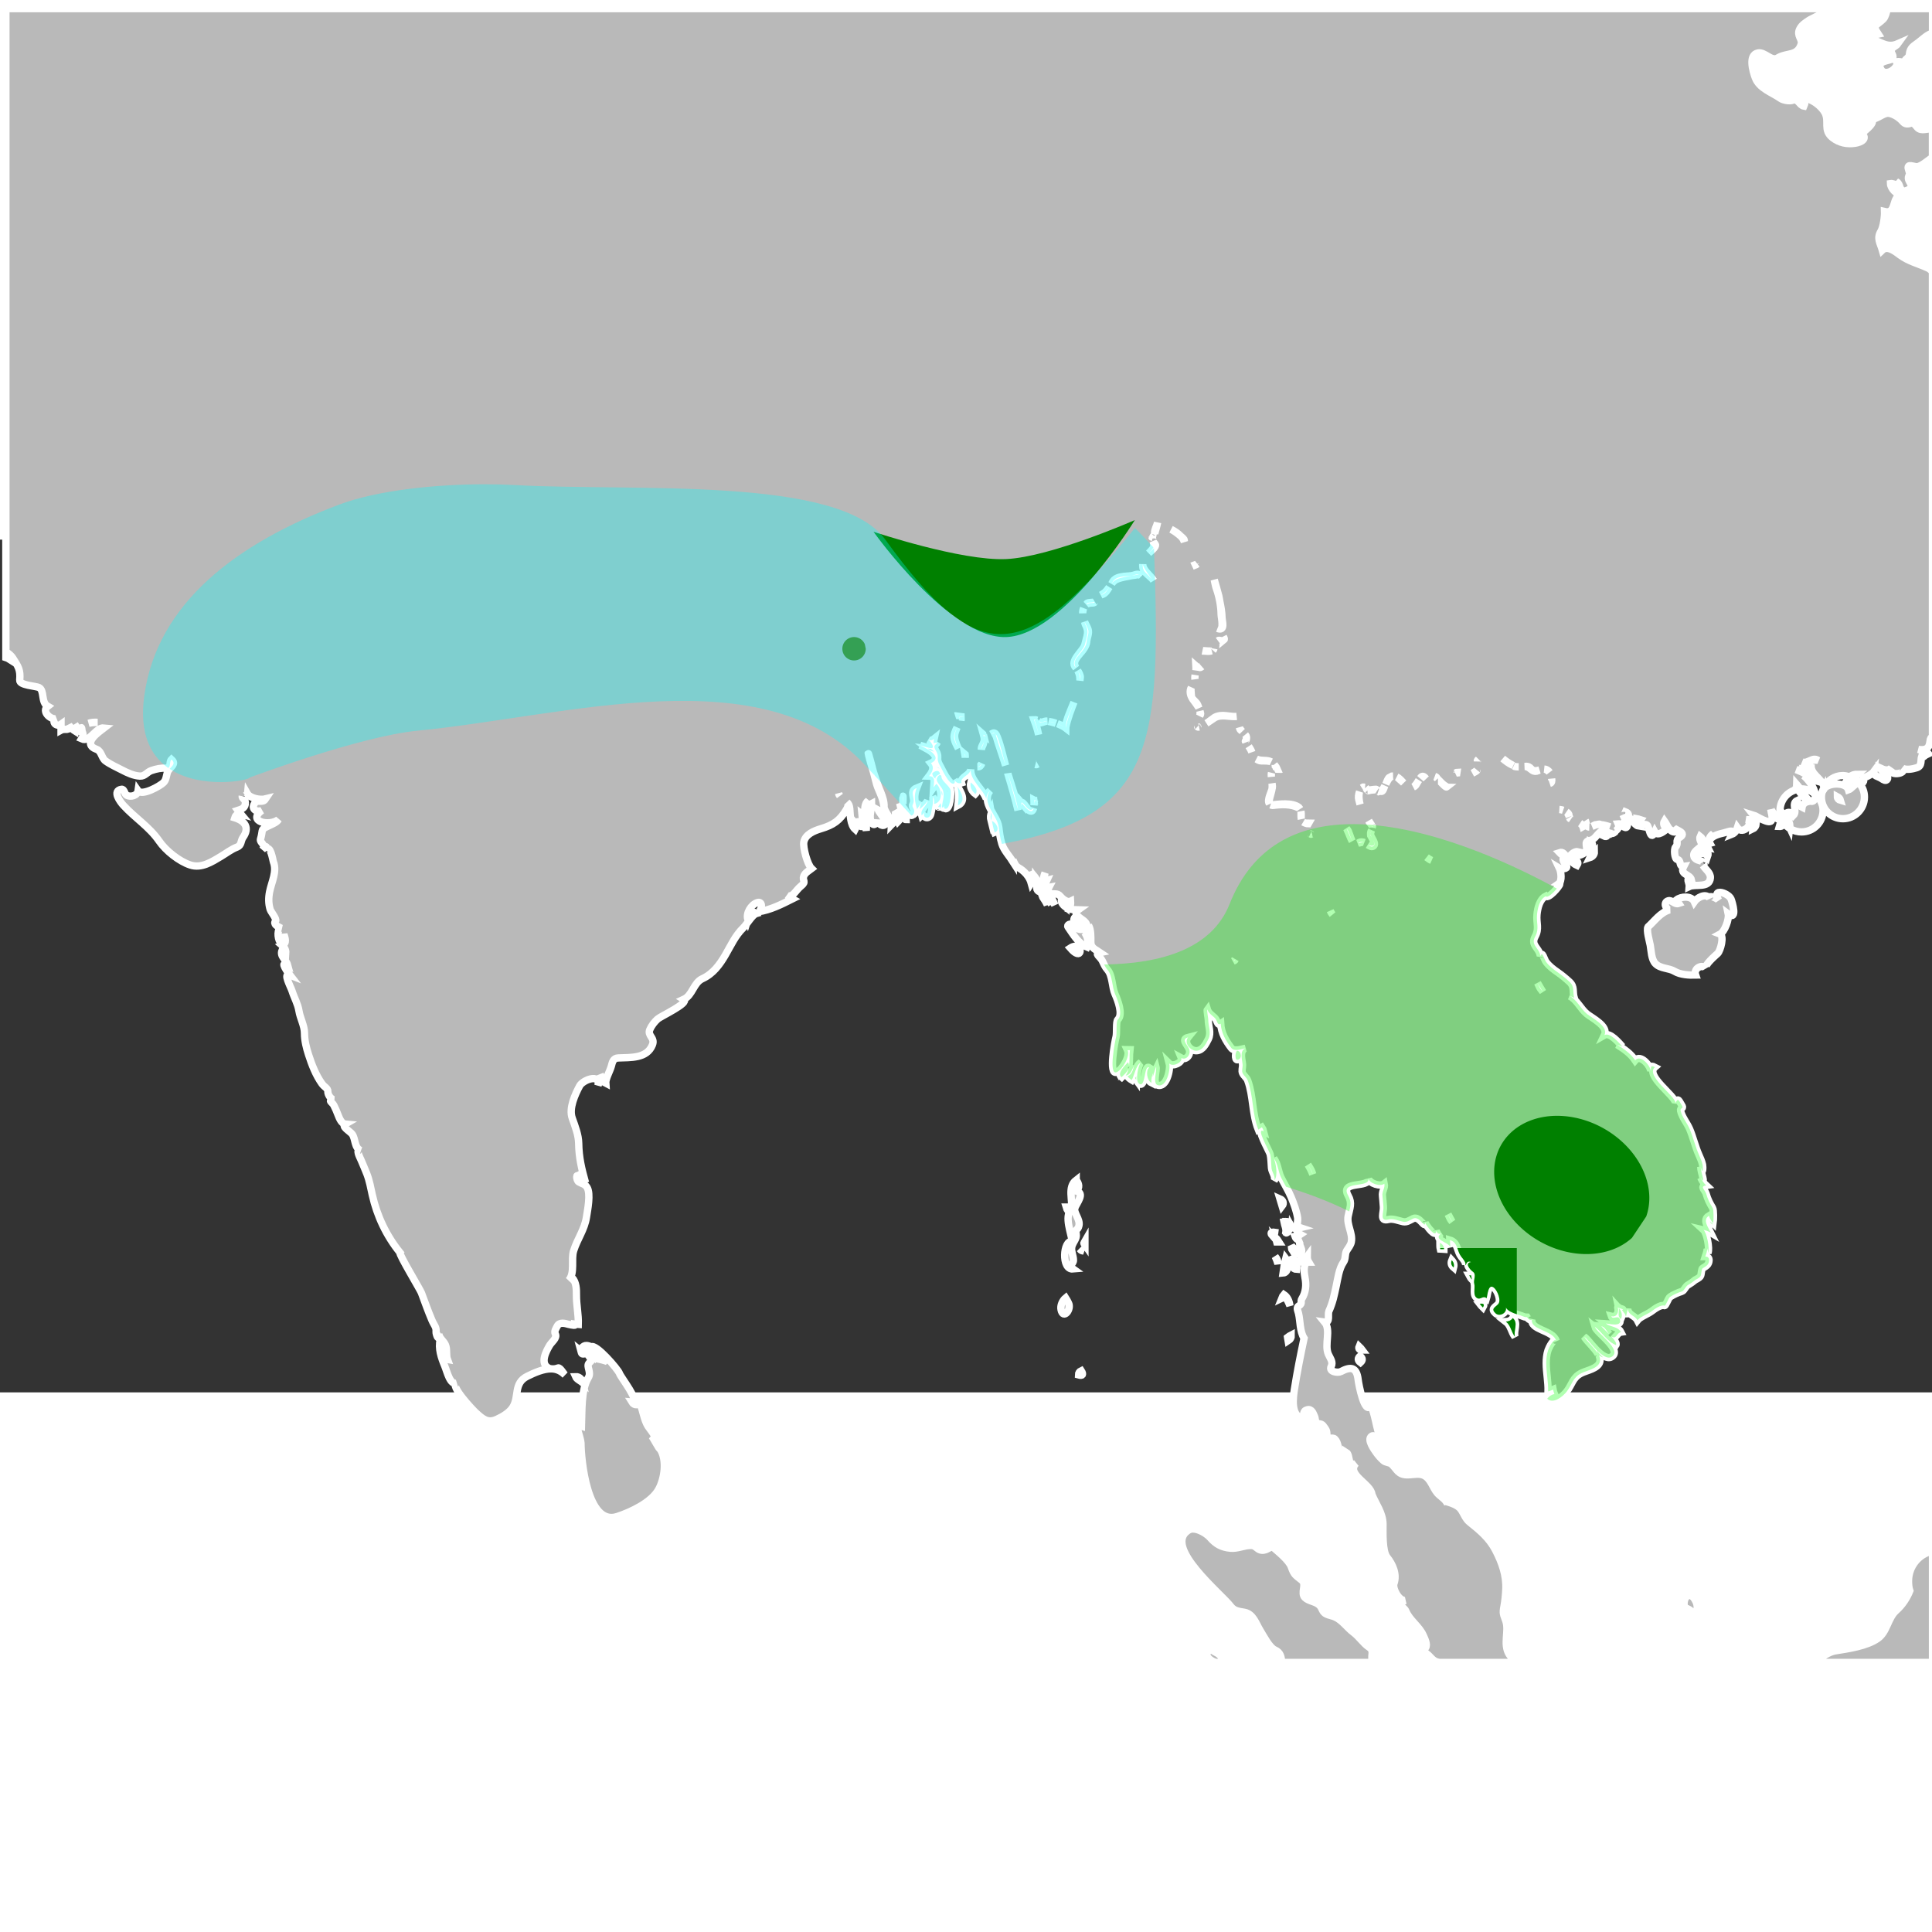 <?xml version="1.0" encoding="UTF-8" standalone="no"?>
<!-- Created with Inkscape (http://www.inkscape.org/) -->

<svg
   xmlns:svg="http://www.w3.org/2000/svg"
   xmlns="http://www.w3.org/2000/svg"
   xmlns:inkscape="http://www.inkscape.org/namespaces/inkscape"
   version="1.0"
   width="1000"
   height="1000"
   viewBox="0 81.5 2711.3 1196.7"
   id="svg2">
  <rect x="0" y="81.5" width="2711.3" height="1196.7" fill="#333333" stroke="none"/>
  <defs
     id="defs2362">
    <inkscape:path-effect
       effect="spiro"
       id="path-effect11747" />
    <inkscape:path-effect
       effect="spiro"
       id="path-effect11743" />
    <inkscape:path-effect
       effect="spiro"
       id="path-effect11739" />
    <inkscape:path-effect
       effect="spiro"
       id="path-effect11747-1" />
    <inkscape:path-effect
       effect="spiro"
       id="path-effect11747-0" />
  </defs>
  <style
     type="text/css"
     id="style4" />
  <path
     d="m 8.237,-663.732 0,902.806 c 3.938,1.979 7.696,5.331 9.815,8.704 7.339,11.722 10.928,16.106 9.63,30.927 -0.657,7.325 22.505,8.115 27.038,10.371 8.088,4.048 2.435,20.679 12.223,26.297 -8.853,6.839 3.279,18.986 11.667,17.408 -7.117,4.226 0.776,12.268 7.037,7.778 2.34e-4,2.734 0,5.592 0,8.334 5.676,-3.091 13.268,2.372 10.926,-7.037 2.749,3.491 5.853,6.555 9.63,8.889 0.842,-3.612 0.546,-6.959 -1.296,-10.186 2.506,3.712 4.35,7.201 7.778,10.186 1.134,-7.367 2.014,-7.025 2.593,0 1.899,3.691 1.529,6.829 -0.741,10.371 11.744,5.383 19.824,-16.713 31.668,-15.371 -6.582,5.119 -32.58,22.162 -10.371,30.186 6.568,2.356 6.703,12.085 12.223,16.112 6.918,5.047 15.531,8.816 23.149,12.778 7.639,3.969 16.426,8.097 25.186,8.519 7.189,0.343 9.801,-5.636 16.112,-7.778 7.417,-2.513 13.444,-3.762 21.112,-3.333 7.103,0.393 3.374,-8.596 7.037,-12.223 7.267,6.482 -1.124,10.209 -4.445,15.556 -3.148,5.09 -2.099,12.212 -6.482,16.667 -5.054,5.126 -30.537,19.27 -35.927,11.667 -0.992,7.068 -10.629,9.259 -16.112,6.296 -2.87,-1.556 -3.225,-8.862 -7.037,-8.334 -13.978,1.949 -1.669,17.946 2.593,22.593 16.191,17.655 36.338,30.076 50.187,50.187 9.302,13.521 28.02,28.401 43.705,33.52 15.556,5.083 30.285,-4.492 43.149,-12.223 7.274,-4.376 14.42,-9.958 22.408,-12.963 6.582,-2.477 4.943,-8.743 8.334,-13.519 9.545,-13.479 3.025,-23.103 -11.482,-27.593 1.156,-3.855 4.207,-6.285 8.334,-5.185 -1.435,-1.677 -2.56,-3.429 -3.889,-5.185 5.912,-1.856 10.549,-3.944 10.371,-10.926 -0.128,-5.183 -5.066,-5.705 -4.445,-9.074 -0.129,0.75 6.588,-0.199 7.037,-3.704 3.948,6.946 18.709,9.399 25.742,7.593 -4.49,6.804 -11.146,-0.315 -15.556,6.482 -5.155,7.939 3.268,12.793 10.371,9.63 -20.903,15.113 9.663,23.065 23.149,12.963 -3.404,6.547 -21.794,9.888 -22.593,15.371 -0.543,3.763 -1.208,8.055 -2.407,11.667 -1.856,5.569 8.762,7.818 2.407,15.371 5.119,-5.86 6.986,-6.197 4.63,0 6.861,-8.76 10.227,14.868 10.926,16.667 5.405,13.828 -2.451,28.347 -5.185,41.853 -1.742,8.638 -1.816,16.755 0.741,25.186 0.956,3.148 9.642,13.641 7.593,16.112 -3.701,4.466 2.285,7.38 7.778,10.185 -5.521,0.092 -5.468,13.281 -1.296,20.001 3.17,-3.07 4.751,-7.341 5.185,-11.667 1.421,5.348 4.846,12.629 -2.593,15.556 3.391,2.813 5.486,6.536 5.185,10.926 -1.692,-1.399 -3.45,-2.547 -5.185,-3.889 -3.405,8.738 5.743,13.032 7.778,20.556 -12.5,-6.846 1.278,11.889 3.148,14.26 -10.265,-4.006 1.192,16.204 3.148,22.408 2.991,9.489 8.038,17.92 9.63,27.779 1.699,10.523 7.777,20.774 7.778,31.483 -2.5e-4,10.28 2.607,20.47 5.741,30.186 4.506,13.971 10.151,28.52 18.704,40.557 3.541,4.982 8.484,6.329 8.334,10.926 -0.143,4.433 3.822,10.525 8.334,11.667 -9.159,1.057 -2.327,3.131 0,7.593 2.27,4.355 4.134,8.958 5.926,13.519 1.864,4.743 4.824,12.453 10.186,12.963 -5.921,3.414 6.831,10.314 9.63,14.075 5.04,6.76 2.906,19.972 12.408,23.149 -8.588,-3.056 -1.428,9.47 0.555,14.26 2.634,6.354 5.301,12.236 7.778,18.704 3.727,9.752 5.28,19.065 7.593,29.445 6.518,29.184 19.786,57.27 38.705,80.558 -1.685,2.406 28.343,51.771 30.186,56.668 4.89,13.007 9.332,25.748 14.815,38.52 3.077,7.175 6.406,9.458 5.741,16.112 -0.286,2.827 4.132,15.736 3.889,2.593 0.457,6.711 6.475,9.717 9.074,15.371 3.041,6.611 0.6,14.536 3.148,21.297 -7.41,-0.928 -5.275,-25.35 -6.482,-12.963 -0.25,-5.183 -0.934,-10.909 -3.704,-15.371 -3.206,12.429 1.535,25.901 6.296,37.223 3.356,7.967 7.386,27.281 16.852,23.89 -10.737,2.734 22.683,37.919 27.038,41.853 9.445,8.51 16.282,14.7 28.89,9.074 8.003,-3.57 17.745,-9.235 22.593,-16.852 9.573,-15.092 0.66,-33.903 20.556,-43.705 9.557,-4.712 22.443,-10.637 34.075,-10.371 -1.045,-0.126 -2.208,-0.156 -3.148,-0.555 -14.371,-6.097 -4.499,-24.427 0.555,-32.779 2.599,-4.306 10.704,-9.952 7.778,-15.556 -1.963,-3.748 0.943,-7.628 2.593,-10.926 3.184,-6.347 10.944,-3.985 16.112,-2.593 2.478,0.664 16.307,3.194 2.408,-1.296 3.555,0.757 7.485,1.018 11.111,1.296 0.464,-13.714 -2.721,-27.37 -2.593,-41.112 0.072,-8.367 -0.158,-17.699 -5.926,-24.445 -1.849,1.2 -3.415,2.348 -5,3.889 9.281,-10.587 3.033,-29.153 7.037,-41.853 5.133,-16.313 15.416,-29.705 17.964,-47.038 1.435,-9.702 6.359,-32.887 0.741,-41.853 -3.063,-4.89 -7.185,-4.851 -11.667,-7.593 -3.491,-2.141 -4.05,-14.623 0.555,-5.185 -0.842,-13.172 7.396,3.141 9.074,6.482 -5.512,-19.347 -9.345,-35.483 -9.63,-55.372 -0.164,-11.608 -5.061,-24.035 -9.074,-35.371 -4.876,-13.786 3.803,-32.829 10.371,-45.187 4.476,-8.431 29.554,-17.946 25.742,-0.555 1.763,-5.269 5.418,-10.308 3.148,-16.112 2.064,5.04 2.252,10.222 7.778,12.963 -0.486,-6.068 6.064,-17.407 7.778,-23.89 1.57,-5.94 2.648,-11.317 9.63,-11.667 17.149,-0.85 40.41,1.285 48.15,-18.519 3.912,-10.002 -7.402,-12.537 -3.704,-21.297 2.292,-5.426 6.557,-10.875 10.926,-14.815 4.476,-4.033 44.963,-22.603 36.668,-27.593 12.508,-5.704 13.582,-23.292 26.297,-29.075 14.821,-6.739 24.305,-19.685 32.223,-33.334 7.832,-13.493 13.741,-26.991 25.001,-37.964 5.011,-4.89 12.909,-18.501 18.149,-20.001 -2.891,-5.561 -10.596,5.021 -11.667,8.334 -2.913,-8.767 4.374,-20.742 12.963,-23.704 8.381,-2.891 7.133,9.894 1.852,12.778 16.762,-2.363 32.596,-10.46 47.594,-17.964 -2.535,-1.363 -4.944,-3.384 -7.408,-5.371 7.784,4.815 11.578,-6.377 19.63,-12.778 8.232,-6.546 1.247,-7.185 3.889,-14.075 1.736,-4.519 7.314,-7.579 10.926,-10.371 -5.861,-5.539 -12.346,-29.777 -10.926,-37.223 2.085,-10.951 14.516,-15.884 23.89,-18.704 17.683,-5.304 26.582,-11.425 35.927,-27.038 3.106,-5.196 2.713,-7.953 0.741,-10.185 2.105,2.042 3.422,4.121 3.889,8.889 0.835,8.674 0.547,22.7 7.593,29.075 0.996,-1.931 2.121,-4.041 2.037,-5.926 0.971,1.146 -0.523,-8.819 3.889,-2.593 0.764,1.421 1.437,3.33 2.408,4.63 3.062,2.027 1.374,-16.666 1.296,-17.408 6.56,4.862 3.706,15.797 5.926,22.593 1.677,-10.273 -7.116,-33.894 2.593,-41.298 -2.684,5.29 1.299,10.116 0,15.556 5.569,-4.512 0.146,-9.268 5,-11.667 0.25,8.117 -4.283,17.96 -0.555,25.742 3.541,7.39 7.383,2.435 8.334,-3.148 0.121,4.17 6.492,10.736 10.926,7.037 4.169,-3.462 -8.051,-17.115 -9.63,-20.556 2.092,1.121 4.484,2.426 6.482,3.704 1.094,-2.15 1.616,-4.668 1.852,-7.037 2.791,8.837 10.841,15.844 10.371,24.445 3.805,-3.755 7.234,-15.43 5.185,-20.556 3.734,4.833 0.691,11.028 3.704,16.112 7.358,-7.445 5.001,-17.485 2.593,-26.297 1.124,2.993 2.575,5.474 3.889,8.334 0.144,7.574 1.399,14.86 5.185,14.815 -0.129,-3.27 0.099,-7.13 0.555,-10.371 2.506,3.662 8.222,7.329 10.371,1.296 2.398,-6.725 -4.173,-7.423 -1.296,-12.963 3.977,-7.66 -6.123,-17.81 5.185,-22.408 -4.19,10.466 -2.75,19.179 0.555,29.631 2.256,-3.22 4.312,-6.346 6.482,-9.63 -1.635,3.063 -2.178,6.189 -2.593,9.63 4.112,-3.555 8.049,-6.955 10.926,-11.667 -1.042,8.116 -10.96,11.418 -8.334,20.556 1.592,-1.492 2.953,-2.845 4.445,-4.445 -4.762,7.796 6.676,11.518 8.519,1.852 1.564,-8.16 3.778,-15.223 2.593,-23.704 1.906,3.213 2.701,6.545 1.852,10.185 13.114,-2.52 11.165,-21.017 3.148,-28.149 -1.456,1.635 -2.633,3.208 -3.889,5 0.357,-6.804 3.363,-15.719 -6.296,-15.926 4.462,-5.761 7.897,-11.731 2.593,-18.149 3.891,-1.756 8.475,-5.267 5.741,-10.185 -4.012,-7.232 -13.852,-10.775 -20.556,-14.815 2.563,0.671 9.891,3.354 14.075,3.889 8.367,1.078 -0.358,-10.046 -2.593,-11.667 2.927,1.371 5.237,0.766 7.778,-1.296 -0.435,1.87 -0.505,3.835 -0.741,5.741 4.363,-0.444 5.107,-0.481 5.185,-0.555 -0.829,2.28 -4.922,3.835 -3.889,7.037 1.792,5.533 4.808,7.022 4.63,13.519 -0.535,3.891 0.594,7.542 2.593,10.926 2.163,2.906 13.275,29.961 20.556,25.742 0.978,-1.713 1.128,-3.315 0,-5.185 2.213,3.941 5.71,6.129 10.185,4.63 -0.65,-2.091 -0.196,-4.327 1.296,-5.926 3.712,-4.39 11.195,-6.915 11.667,-13.519 -1.206,15.906 17.155,27.725 21.852,41.853 -0.086,-4.119 1.901,-8.855 5.185,-11.482 -12.7,17.091 9.988,34.159 12.223,50.742 1.192,8.967 1.682,14.716 4.445,23.89 2.599,8.667 11.229,18.031 16.111,25.742 0,-0.585 -0.321,-2.338 -0.555,-3.333 1.953,4.622 3.838,8.872 7.593,10.926 8.164,4.465 15.572,12.521 18.149,22.038 3.477,-5.104 0.152,-10.872 -0.741,-16.112 2.625,3.936 8.048,8.399 9.074,13.519 0.174,0.869 0.686,1.68 0.555,2.593 -0.771,5.404 -3.542,9.21 3.333,12.223 4.205,-8.445 3.468,-18.407 7.037,-27.038 -1.042,3.941 -1.042,8.283 0,12.223 0.671,-0.8 1.593,-1.816 2.593,-2.037 -1.642,3.548 -3.216,7.278 -4.63,10.926 2.428,0.099 4.838,-0.106 7.222,-0.555 -5.383,9.945 -2.429,15.28 3.704,23.704 -2.306,-3.098 -2.78,-6.438 -1.852,-10.185 1.949,3.662 4.29,7.393 6.482,10.926 -1.813,-5.74 -5.393,-11.177 -7.778,-16.667 6.861,2.948 11.214,-1.146 16.112,5 2.62,3.292 9.355,8.788 14.075,6.482 0.271,3.705 -0.581,7.435 -1.852,10.926 4.062,0.935 8.054,1.204 12.223,1.296 -9.252,6.568 6.894,12.803 10.371,17.408 6.168,8.153 -2.392,11.565 -9.074,9.63 -2.963,-0.857 -7.475,-2.237 -9.074,-5.185 -2.135,-3.919 -8.302,-0.846 -6.296,2.037 7.311,10.552 14.416,23.273 26.853,28.334 3.034,-6.011 0.266,-15.873 -3.704,-20.741 8.61,6.111 6.583,-4.825 5.741,-9.63 3.519,5.833 3.148,16.546 3.148,23.149 0,8.867 6.895,10.625 12.963,14.815 -8.695,1.728 0.023,5.278 3.148,11.667 2.085,4.262 3.811,8.653 7.037,12.223 7.611,8.417 6.293,24.365 10.926,34.631 3.605,7.982 11.542,28.318 3.889,35.557 -3.013,2.856 -1.101,19.005 -2.593,24.445 -1.485,5.418 -10.811,54.093 0.741,49.446 7.988,-3.213 19.369,-22.346 15.371,-30.927 1.028,0.1 2.305,0.1 3.333,0 -0.917,7.66 -0.168,15.533 -1.296,23.149 0.216,-1.94 -0.256,-4.173 -1.296,-6.297 -3.455,3.791 -16.421,15.728 -9.074,21.112 3.331,-3.517 8.07,-7.388 9.815,-12.037 -0.727,3.311 -1.898,6.697 -4.074,9.63 7.132,-0.757 8.719,-8.472 11.667,-13.519 -1.571,5.775 -2.785,11.996 -9.074,14.63 1.528,2.099 3.692,3.858 5.926,5.185 3.632,-6.588 5.854,-20.633 12.593,-24.445 -3.919,4.366 -7.528,25.093 -2.963,29.075 10.223,8.924 7.22,-26.999 14.815,-22.038 -5.054,3.919 -3.27,18.134 3.148,21.297 -0.4,-4.855 0.48,-9.684 2.593,-14.075 -3.448,16.22 3.568,-8.033 3.889,-8.519 1.421,5.319 -4.823,23.214 1.852,25.741 12.936,4.905 18.759,-22.305 16.667,-30.186 5.397,5.334 19.198,-1.906 16.852,-7.778 7.08,3.896 14.271,-5.079 10.926,-12.778 -2.713,-6.247 -11.455,-13.563 -1.296,-16.112 -6.432,7.917 3.477,19.433 12.223,18.704 8.517,-0.7 12.763,-9.515 16.111,-16.112 4.64,-9.102 -0.129,-18.335 0,-27.038 0.042,-2.527 -2.338,-13.509 -1.296,-14.815 1.556,5.147 6.459,8.247 10.185,11.667 4.319,3.969 3.45,11.718 8.519,8.334 0.728,13.007 7.091,23.96 14.815,34.075 4.24,5.547 14.133,1.462 19.816,0.555 -8.831,3.512 -4.246,16.595 -3.889,23.334 0.2,3.684 -1.671,7.969 0,11.482 1.878,3.941 5.652,6.109 7.222,10.371 8.096,22.017 5.97,46.796 14.815,68.891 1.72,-1.028 3.287,-2.305 5,-3.333 1.206,1.728 2.093,3.699 2.593,5.741 -12.115,-6.661 7.861,27.447 9.074,32.223 1.278,5.033 1.359,13.734 1.852,19.26 0.514,5.861 5.867,11.318 3.889,17.408 5.611,-6.689 2.172,-23.581 -0.555,-30.927 5.89,7.882 5.873,18.407 10.185,27.038 4.533,9.059 10.411,18.434 14.26,27.779 3.655,8.888 7.29,18.839 8.889,28.334 0.957,5.711 -3.013,11.968 3.333,14.075 -7.381,1.671 -4.099,7.117 0.555,9.63 -2.32,1.642 -4.772,2.171 -7.593,2.593 1.428,4.062 5.368,6.313 9.63,5.185 -9.673,5.419 7.271,14.888 -4.63,20.556 10.409,-1.064 0.759,3.032 2.037,10.371 4.148,-1.064 7.694,-4.33 10.185,-7.778 -0.042,2.763 0.617,5.401 2.037,7.778 -8.931,-0.03 -6.192,16.912 -5.185,21.853 2.12,10.43 1.103,20.742 -4.445,29.631 -2.577,4.126 1.48,6.31 -3.889,9.63 -4.391,2.727 -1.783,6.493 -0.741,10.926 2.556,10.844 1.631,25.15 7.778,34.816 -5.015,23.541 -9.767,47.594 -13.519,71.298 -1.963,12.408 -5.517,37.757 11.667,41.298 2.184,-4.883 -0.557,-10.509 6.296,-12.223 6.425,-1.606 8.329,5.154 10.371,9.63 1.264,2.763 0.439,8.873 4.444,9.63 6.397,1.221 6.058,0.941 10.371,7.037 2.862,4.048 1.993,6.079 2.593,10.926 0.664,5.333 7.549,0.641 10.926,3.889 5.097,4.905 4.266,14.111 7.778,20.001 2.727,4.562 8.962,6.193 8.334,-1.296 6.011,3.684 1.269,22.724 13.519,15.371 -14.542,15.463 21.623,29.141 22.408,43.705 5.804,13.943 15.499,26.112 15.556,41.853 0.035,10.766 -1.148,37.802 5.741,46.298 7.817,9.659 14.32,23.889 9.63,36.853 -2.42,6.682 6.995,25.011 16.112,23.704 -15.47,4.997 -1.936,8.633 0.555,14.815 5.162,12.843 18.819,21.382 24.445,34.075 1.792,4.048 6.396,13.096 3.333,17.408 -2.748,3.869 -3.779,4.786 1.296,8.334 5.326,3.72 8.191,9.882 14.815,11.667 1.067,0.287 1.977,0.48 2.963,0.741 l 109.077,0 c -4.221,-3.593 -8.451,-7.162 -11.111,-11.667 -8.503,-14.385 0.332,-32.183 -4.445,-46.483 -3.205,-9.559 -4.656,-9.926 -2.593,-20.556 1.457,-7.503 2.214,-16.073 2.593,-23.704 0.979,-19.854 -5.343,-37.483 -14.26,-54.817 -8.824,-17.169 -21.811,-27.929 -36.668,-39.816 -5.968,-4.776 -7.889,-12.016 -12.223,-17.963 -4.376,-6.004 -13.988,-8.842 -20.556,-10.926 -2.102,-2.864 -5.646,-5.742 -9.63,-9.074 -8.467,-7.082 -9.959,-19.059 -18.704,-25.742 -7.946,-6.075 -18,-2.336 -27.038,-2.593 -12.301,-0.357 -13.666,-7.819 -21.112,-14.815 -3.213,-3.012 -8.376,-2.165 -11.667,-5.185 -3.948,-3.62 -7.08,-7.034 -10.185,-11.482 -2.599,-3.741 -13.114,-17.946 -6.482,-22.593 9.224,-6.461 11.47,30.667 20.001,32.223 -0.129,-12.358 -6.103,-24.54 -9.815,-36.112 -4.141,-12.943 -5.486,-26.724 -10.926,-39.261 -8.91,14.264 -17.278,-29.773 -17.963,-35.927 -2.078,-18.654 -10.716,-18.935 -24.445,-11.667 -3.898,2.063 -17.181,0.401 -13.519,-7.037 3.241,-6.568 -1.083,-10.947 -3.889,-17.408 -5.883,-13.586 4.117,-33.765 -5.185,-45.001 8.224,1.206 3.963,-11.052 5.926,-15.371 5.504,-12.101 7.323,-21.637 10.185,-34.816 2.349,-10.809 3.939,-24.809 10.371,-34.075 3.42,-4.912 1.467,-11.128 4.444,-16.112 2.42,-4.069 5.575,-7.389 6.482,-12.223 2.284,-12.186 -6.743,-24.005 -4.445,-36.112 2.177,-11.408 6.097,-17.974 0,-28.89 -12.229,-21.896 30.769,-9.797 28.334,-23.89 2.078,7.025 16.811,11.706 22.408,7.223 1.271,6.104 -3.499,10.647 -2.593,17.223 0.664,4.755 0.782,10.046 1.296,14.815 0.885,8.146 -6.184,21.419 7.037,18.149 6.761,-1.67 14.209,1.842 20.741,3.148 5.333,1.064 9.605,-2.403 14.075,-4.444 9.167,-4.191 16.668,15.479 16.667,5.741 2.313,5.254 15.556,22.555 15.556,11.482 1.385,3.448 3.873,5.554 7.593,3.333 -13.5,8.995 9.381,12.442 12.223,19.26 -0.094,-3.091 -0.32,-6.546 -0.555,-9.63 10.302,3.091 9.898,12.967 14.075,20.556 2.378,4.315 6.556,7.442 7.778,12.223 0.03,0.858 0.133,1.716 0,2.593 0.065,-0.313 0.655,-0.266 0.741,-0.555 -0.018,-0.201 0.023,-0.545 0,-0.741 1.166,-3.169 3.477,-5.035 7.037,-3.148 -9.63,1.242 -1.241,10.835 2.593,13.519 5.504,3.856 0.303,11.37 1.852,16.667 1.699,5.825 -2.63,17.08 4.445,20.556 4.676,2.292 7.888,-4.276 12.963,0 1.349,-4.211 2.118,-21.426 10.371,-14.815 4.619,3.691 10.724,17.859 5.741,23.149 -4.269,4.519 -10.636,6.382 -3.333,12.963 5.525,4.969 16.195,-0.709 14.26,-8.334 3.562,7.21 17.912,9.758 25.001,12.778 1.801,0.77 3.447,0.697 4.63,0.741 2.02,3.384 6.295,5.634 7.037,2.593 -3.343,15.909 29.148,15.031 34.075,30.742 -3.032,-5.023 -10.295,9.365 -11.482,12.963 -2.021,6.104 -2.636,12.315 -2.593,18.704 0.094,12.964 2.935,26.303 2.593,39.26 2.299,-0.7 4.859,-1.579 7.037,-2.593 0.421,2.32 0.888,4.155 1.852,6.297 -4.198,0.757 -7.537,3.126 -10.185,6.481 8.645,8.146 22.346,-3.325 27.593,-10.185 7.71,-10.059 7.963,-19.438 20.556,-25.741 7.46,-3.734 23.057,-6.275 25.741,-15.556 0.866,-3 0.202,-6.497 -1.296,-9.63 1.514,1.533 3.726,2.487 5.926,3.148 -3.38,-3.071 -6.476,-6.412 -9.074,-10.186 0.727,1.712 0.741,3.72 1.852,5.185 -5.139,-8.745 -15.435,-17.599 -19.26,-23.89 3.898,2.383 9.821,10.881 16.667,17.964 0.104,0.268 0.628,0.475 0.741,0.741 7.092,7.232 15.009,12.661 20.556,9.63 16.891,-9.224 -20.893,-34.177 -23.149,-42.409 10.48,7.996 16.98,20.593 29.631,25.741 1.487,-2.332 -2.072,-7.386 -6.482,-12.223 7.125,4.982 7.315,-4.984 13.519,-5.926 -4.134,-8.153 -14.893,-7.025 -21.297,-12.223 3.712,0.143 22.428,5.358 20.001,-5 -1.899,-8.117 -10.345,0.562 -12.223,-5.185 7.96,1.892 10.845,-5.983 9.074,-12.223 -0.018,0 0.971,0.449 1.296,0.555 2.133,0.704 9.468,2.593 4.445,2.593 2.213,3.319 3.447,5.013 3.889,5.185 0.669,1.491 1.403,2.861 1.852,4.445 0.707,-3.598 1.914,-7.321 2.593,-10.926 0.671,9.11 9.885,9.058 13.519,16.112 3.92,-4.933 14.647,-8.738 20.001,-12.778 3.948,-2.977 12.745,-9.556 17.963,-7.778 1.828,0.621 5.401,-10.666 7.778,-12.223 5.076,-3.327 10.87,-6.029 16.667,-7.778 3.498,-1.057 5.054,-7.76 9.63,-9.63 3.291,-2.056 6.119,-3.947 9.074,-6.482 10.509,-5.39 6.939,-5.726 9.63,-15.371 0.443,-1.563 7.447,-3.643 9.074,-8.334 1.521,-4.398 1.167,-9.231 -4.63,-9.074 1.162,-3.764 3.109,-7.788 2.593,-11.667 0.806,2.109 1.269,4.138 1.296,6.482 2.556,-6.233 -1.699,-28.047 -6.296,-32.223 3.626,0.843 6.973,1.989 10.185,3.889 -3.163,-6.697 -12.302,-18.015 -2.592,-23.704 1.185,3.934 3.028,7.266 5.926,10.185 0.607,-4.319 0.958,-18.27 -0.741,-21.112 -4.169,-6.975 -6.883,-12.148 -9.074,-20.001 -1.514,-5.426 -9.566,-10.353 0,-11.667 -3.327,-3.063 -5.772,-6.793 -7.593,-10.926 8.01,12.258 -0.185,-7.855 0,-14.815 3.234,12.486 3.149,-0.692 2.593,-3.148 -1.142,-5.026 -3.094,-9.413 -5.185,-14.075 -5.19,-11.58 -8.059,-24.59 -12.963,-36.112 -3.619,-8.503 -10.708,-16.632 -12.778,-25.742 -1.113,-4.897 5.694,-1.916 1.296,-8.334 -2.813,-4.105 -4.828,-11.524 -8.334,-2.593 -0.778,-10.523 -42.853,-38.314 -29.075,-50.187 -7.432,-3.927 -4.828,1.729 -5.741,5.741 -0.229,-7.777 -14.369,-24.341 -21.853,-15.371 -6.332,-9.552 -15.584,-15.87 -25.186,-21.853 2.284,0.714 5.038,1.593 7.222,2.593 -4.355,-4.747 -17.333,-20.645 -25.186,-16.112 5.997,-12.5 -17.12,-23.762 -24.445,-29.631 -8.783,-7.033 -14.549,-20.552 -24.445,-25.186 2.231,0.69 4.561,1.096 6.482,2.593 -2.513,-8.752 0.893,-15.526 -6.482,-22.408 -5.133,-4.79 -10.92,-9.506 -16.667,-13.519 -6.04,-4.212 -11.643,-8.377 -16.112,-14.26 -3.32,-4.376 -5.271,-16.365 -8.334,-8.334 -0.778,-11.637 -14.204,-14.9 -7.222,-27.593 6.154,-11.194 1.437,-19.026 2.593,-30.927 0.835,-8.624 3.57,-21.422 12.223,-25.742 3.469,4.419 19.444,-13.517 20,-17.408 -0.692,0.229 -1.16,0.229 -1.852,0 5.211,-3.634 3.446,-16.991 1.111,-21.853 1.963,1.178 12.685,1.549 9.815,-3.148 -3.441,-5.64 -7.133,-8.948 -2.593,-14.26 -2.735,-1.235 -5.195,-2.246 -7.223,-4.445 4.91,-1.676 7.098,2.401 9.815,5.741 -0.433,-0.285 -0.7,-0.344 -1.296,-0.555 1.028,1.713 2.127,3.28 3.148,5 0.332,-1.231 -0.042,-2.292 -0.555,-3.148 0.548,0.542 1.216,0.941 1.852,1.296 0.279,-2.884 7.395,-10.936 12.778,-9.63 -8.381,9.566 8.718,4.578 11.667,-0.741 3.027,-5.461 -3.823,-13.53 4.445,-14.815 7.718,-1.199 9.831,-7.468 15.556,-12.223 6.318,-5.247 13.647,6.145 19.815,0.741 0.82,-0.459 1.056,-0.783 1.296,-1.296 0,-0.169 0.035,-0.577 0,-0.741 -0.09,-0.394 -0.131,-0.752 -0.37,-1.111 0.352,0.408 0.444,0.648 0.37,1.111 3.777,-2.268 5.798,-5.891 3.889,-10.185 2.899,-0.335 10.16,8.157 12.223,4.445 3.614,-6.506 -3.493,-10.926 -5.185,-16.667 0.905,1.456 2.102,-1.692 3.333,-4.445 4.162,1.613 5.42,4.721 2.593,8.334 6.247,-1.528 9.125,10.532 15.371,11.482 -2.184,-3.091 -3.064,-6.43 -2.592,-10.186 1.913,0.379 4.084,0.64 5.926,1.296 -7.867,10.831 5.156,4.766 8.889,7.593 3.184,2.406 4.637,24.058 10.926,9.63 3.841,7.003 14.416,-1.645 17.408,-5 -4.255,-1.998 -6.416,-6.109 -3.889,-10.371 3.52,4.833 7.617,17.077 15.556,15.371 -0.778,-1.92 -1.657,-3.892 -2.593,-5.741 4.076,3.669 18.991,7.022 8.334,13.519 -6.939,4.226 -0.708,8.287 -5.741,13.519 -2.555,2.656 -1.44,16.994 2.408,17.408 6.054,0.65 1.836,10.594 9.074,9.63 -6.247,12.05 9.035,10.529 10.926,19.26 -9.238,-4.761 -2.697,3.877 -3.148,9.074 8.525,-4.04 28.538,2.897 29.631,-12.223 0.503,-6.955 -6.654,-11.586 -10.371,-17.408 1.833,1.779 2.377,-4.477 -1.296,-5.741 -3.519,-1.214 -9.062,-1.879 -10.926,-5.741 -3.254,-6.746 4.664,-10.54 8.334,-14.26 5.197,-5.283 -2.641,-8.954 0,-14.815 6.682,5.183 2.382,12.985 13.519,9.63 -3.048,-5.204 0.361,-10.528 4.63,-13.519 -1.884,2.542 -3.466,5.392 -4.63,8.334 4.105,-5.903 13.496,-8.095 20,-9.63 5.247,-1.235 14.746,-5.809 10.926,2.037 3.941,-1.542 6.556,-5.198 7.778,-9.074 7.582,10.787 24.386,-6.899 12.778,-11.482 6.675,-0.349 18.896,5.248 9.63,-6.482 4.005,1.178 23.399,14.555 25.741,7.037 1.53,-4.902 -0.765,-9.866 -1.296,-14.815 0.774,2.516 3.156,3.333 6.482,2.037 -6.282,5.904 5.122,15.31 8.334,10.926 0.072,-0.097 0.67,0.097 0.741,0 0.65,1.536 0.967,3.05 1.852,4.445 5.361,8.45 15.001,14.075 25.742,14.075 16.684,0 30.186,-13.502 30.186,-30.186 0,-9.152 -4.494,-17.049 -10.926,-22.593 0.31,2.561 -0.139,5.333 -1.296,7.222 0.083,0.191 -0.07,0.364 0,0.555 -5.42,7.593 -14.015,-6.536 -19.815,-15.371 -1.151,0.077 -2.221,0.353 -3.333,0.555 3.381,6.288 10.374,12.117 13.519,17.408 -3.812,0.886 -6.993,3.894 -7.593,7.778 -3.784,-1.878 -6.475,-5.246 -6.482,-9.63 -9.344,4.291 0.363,14.944 -5.741,21.112 -6.786,-8.777 -11.514,-2.389 -16.111,3.889 -1.388,-3.468 -2.593,-6.963 -2.593,-10.926 -2e-4,-14.828 10.909,-27.067 25.001,-29.631 -1.24,-2.307 -1.975,-4.568 -1.852,-7.037 0.714,0.819 3.612,4.086 5.185,6.482 0.675,-0.047 1.165,0 1.852,0 7.532,0 13.966,3.029 19.26,7.593 -1.217,-10.055 -11.639,-22.958 -16.667,-26.297 1.492,0.835 2.762,0.907 3.889,0 -0.564,-3.47 -11.383,-7.177 -14.26,-8.334 7.667,2.656 19.934,-6.336 8.519,-10.926 8.003,3.584 14.455,-7.577 22.408,-2.037 -6.11,-1.071 -11.966,0.172 -15.371,5.926 4.376,3.612 3.699,9.504 5.741,-0.741 -1.975,15.246 15.699,19.375 17.963,32.779 5.016,-9.755 14.766,-16.667 26.482,-16.667 3.268,0 6.682,0.891 9.63,1.852 3.095,-2.679 6.689,-3.719 10.926,-3.704 -2.17,1.878 -3.37,4.349 -3.148,7.037 2.542,1.718 4.384,4.091 6.296,6.482 4.946,0.144 9.073,-6.162 0.741,-9.074 3.983,2.791 16.076,-3.957 19.26,-8.334 -0.707,7.24 4.979,6.138 10.926,10.185 1.913,1.307 5.865,4.017 7.778,0.741 3.106,-5.347 -8.624,-11.173 -9.63,-15.556 5.069,2.399 10.902,4.463 15.371,-0.555 -6.611,12.83 23.267,8.73 15.556,0.555 5.283,3.056 14.411,1.087 19.815,-0.555 8.267,-2.513 5.158,-10.392 7.222,-16.667 4.683,5.026 4.323,-7.539 10.926,0.555 -1.628,-7.632 -9.646,-7.353 -15.556,-9.63 9.866,1.449 15.069,-1.053 16.111,-10.926 0.518,-4.978 1.712,-6.372 3.519,-5.926 l 0,-653.539 c -1.914,-2.295 -4.055,-4.179 -6.667,-5.371 -12.972,-5.911 -27.089,-9.369 -38.705,-17.964 -5.89,-4.356 -17.64,-14.062 -25.001,-7.037 -2.827,-9.902 -7.99,-16.331 -2.037,-26.297 3.577,-5.99 5.413,-20.854 5.185,-27.779 17.526,4.226 9.311,-21.506 23.89,-23.704 -7.003,0.164 -15.414,-8.86 -15.556,-15.556 5.447,-0.9 15.308,7.359 8.334,-2.593 6.132,3.126 3.082,11.236 10.371,12.963 2.313,0.542 9.9,-2.665 10.371,-5.185 1.042,-5.504 -4.931,-8.92 -3.889,-14.26 1.213,-6.297 7.418,-5.974 9.63,-0.555 4.555,-6.996 -2.07,-17.01 -9.63,-10.371 -2.749,-9.438 8.123,-2.861 12.778,-3.704 5.865,-1.063 14.871,-8.767 20.927,-13.149 l 9e-4,-39.817 c -6.912,-1.064 -15.378,3.774 -20.927,-1.852 -1.556,-1.578 -5.272,-7.395 -8.334,-6.482 -5.319,1.599 -8.938,2.275 -12.778,-2.407 -4.412,-5.376 -15.98,-13.154 -23.334,-10.926 -7.03,2.12 -14.15,8.475 -21.852,8.519 10.167,1.843 -8.113,16.665 -12.223,19.075 9.066,8.039 -0.923,12.789 -8.889,14.075 -11.33,1.813 -22.351,-0.44 -31.668,-7.593 -13.872,-10.659 -4.187,-22.678 -10.926,-35.371 -4.89,-9.209 -19.029,-20.001 -29.445,-20.001 1.692,3.599 1.692,7.327 0,10.926 -6.225,-1.035 -8.261,-11.211 -15.556,-8.334 -4.391,1.742 -13.538,0.121 -17.408,-2.593 -12.279,-8.595 -29.703,-13.819 -35.371,-29.075 -3.234,-8.717 -10.196,-31.975 3.889,-34.631 9.702,-1.827 18.769,12.428 27.593,7.037 12.9,-7.874 27.553,-1.99 32.964,-19.26 2.284,-7.282 -6.792,-11.802 -2.037,-21.297 2.913,-5.818 7.802,-8.761 12.963,-12.223 4.552,-3.055 21.882,-9.714 26.482,-16.482 l -2556.931,0 z M 2609.983,424.264 c -0.436,-0.012 -0.853,0.122 -1.296,0 -3.212,-0.882 -4.778,-3.794 -5,-6.482 -2.305,-1.558 -5.081,-2.455 -7.778,-3.333 -1.357,1.175 -2.881,3.085 -3.889,4.63 6.883,1.249 -0.58,8.201 7.037,10.185 -1.514,1.364 -3.079,2.634 -5,3.333 -3.247,-11.037 -28.492,-10.32 -34.26,-1.296 -0.035,-0.695 0.109,-1.388 0,-2.037 -2.127,4.136 -3.704,8.551 -3.704,13.519 0,16.684 13.502,30.371 30.186,30.371 16.685,0 30.186,-13.687 30.186,-30.371 0,-7.131 -2.347,-13.348 -6.482,-18.519 z m -107.411,53.335 c -3.048,0.985 -4.977,3.355 -5.741,6.482 4.162,0.236 6.348,-2.327 5.741,-6.482 z m -230.933,682.058 c 1.199,5.626 -2.656,11.416 3.148,15.556 2.613,-5.426 0.75,-11.33 -3.148,-15.556 z M 1455.689,561.305 c -1.192,-1.885 -2.697,-3.308 -3.889,-5.185 -0.357,2.649 1.148,4.072 3.889,5.185 z M 774.186,1245.215 c 6.979,0.161 13.403,3.039 18.704,8.519 -1.649,-1.456 -7.053,-10.85 -9.63,-9.815 -2.743,1.094 -5.98,1.673 -9.074,1.296 z M 2648.503,-663.732 c -1.118,5.76 -2.786,11.86 -5.556,14.63 -9.988,9.973 -16.168,7.619 -7.222,21.112 -4.391,0.878 -8.357,3.595 -10.926,7.222 14.278,2.363 22.713,13.378 38.705,6.296 -2.32,3.305 -10.115,5.559 -9.63,10.371 0.386,3.855 4.838,7.064 1.296,10.926 -2.442,2.663 -19.642,2.508 -16.852,11.667 5.354,17.555 28.666,-0.353 23.149,-7.778 4.127,-0.307 8.268,0.229 11.667,2.593 -1.956,-6.725 5.867,-6.088 6.482,-12.963 0.85,-9.438 5.904,-11.449 12.778,-16.667 6.338,-4.809 11.963,-10.809 19.63,-12.963 l 0,-34.446 -63.52,0 z m -12.778,47.038 c -0.739,-0.047 -1.438,0.117 -2.408,0.37 1.621,1.663 3.151,3.024 5,4.445 0.712,-3.148 -0.377,-4.674 -2.593,-4.815 z m 61.483,9.26 c -0.483,-0.042 -0.944,0.124 -1.482,0.185 1.72,0.685 3.287,1.167 5,1.852 -0.964,-1.215 -2.07,-1.908 -3.519,-2.037 l 0,2.8e-4 z m 14.815,153.338 c -1.041,1.383 -0.852,1.585 0,1.296 l 0,-1.296 z M 1624.583,57.401 c -1.004,5.323 -3.463,12.488 -4.074,15.926 -0.018,-0.292 -0.135,-0.614 -0.185,-1.111 -0.437,-4.329 3.233,-10.152 4.26,-14.815 l -3e-4,0 z m 18.89,9.63 c 5.101,2.532 9.687,5.693 13.519,9.63 1.423,1.462 3.576,2.782 4.63,4.63 0.643,1.126 0.213,2.485 0.555,3.704 -0.952,-2.998 -2.319,-5.756 -5.185,-8.334 -4.049,-3.643 -8.525,-6.977 -13.519,-9.63 l 3e-4,0 z m -24.445,9.075 c -0.538,0.633 -0.985,1.319 -1.296,1.852 0.241,-0.934 0.799,-1.366 1.296,-1.852 z m -2.593,1.852 c 0.059,0.11 0.482,-0.012 0.741,0 -0.085,0.374 0,0.789 0,1.296 -0.155,-0.468 -0.597,-0.827 -0.741,-1.296 z m 2.037,6.482 c 1.188,1.72 3.475,3.697 3.148,5.185 -0.829,3.799 -5.948,7.515 -9.63,10.926 9.181,-9.169 7.621,-9.639 6.482,-16.112 z M 1680.14,115.365 c -0.713,0.59 -1.41,1.495 -2.407,1.852 -0.078,-0.157 0.081,-0.398 0,-0.555 1,-0.356 1.675,-0.731 2.407,-1.296 l 0,-3e-4 z m -76.484,0.555 c 0.085,8.902 10.543,15.067 15.371,23.149 -3.016,-4.669 -8.64,-8.003 -12.223,-12.223 -3.288,-3.87 -3.318,-7.604 -3.148,-10.926 z m -8.334,14.26 c 1.425,-0.234 2.582,0.12 3.889,0.555 0.809,0.269 1.872,0.607 2.593,1.296 0.105,0.101 -0.105,0.635 0,0.741 -0.836,-0.803 -1.74,-1.637 -2.593,-2.037 -0.853,-0.401 -1.685,-0.185 -2.593,0 -4.065,0.831 -5.175,0.715 -8.334,1.296 -16.453,3.029 -24.061,4.439 -28.334,11.667 0.493,-0.861 0.783,-1.677 1.296,-2.593 5.097,-9.117 18.157,-7.704 27.038,-9.074 2.135,-0.328 4.73,-1.472 7.037,-1.852 l 0,3e-4 z m 108.707,7.593 c 2.259,7.365 4.325,15.313 6.482,23.149 0.68,2.469 0.814,4.898 1.296,7.222 1.548,7.468 2.911,14.588 3.148,23.149 0.125,4.456 4.87,19.241 -6.482,14.815 10.573,4.119 5.185,-14.789 5.185,-20.001 -3e-4,-5.668 -0.722,-11.862 -1.852,-17.964 -1.131,-6.102 -2.717,-12.089 -4.63,-17.408 -1.524,-4.234 -2.198,-8.698 -3.148,-12.963 z m -147.412,10.371 c -2.731,4.569 -5.024,8.675 -9.63,10.371 -0.978,0.293 -1.502,0.51 -2.037,0.741 2.249,-1.36 4.533,-2.749 5.926,-4.074 2.245,-2.142 4.192,-4.743 5.741,-7.037 z m -20.556,20.556 c -0.356,0.252 -0.06,1.036 -0.555,1.296 -1.932,1.016 -6.809,-0.556 -10.926,2.593 0.58,-0.589 0.406,-1.374 1.111,-1.852 2.094,-1.429 7.641,-0.572 10.371,-2.037 l -4e-4,0 z m -15.371,9.074 c -0.744,2.162 -1.217,4.623 -1.296,7.037 -0.092,-2.627 0.257,-4.629 1.296,-7.037 z m 1.296,18.704 c 1.383,3.971 3.758,7.062 5,10.926 1.778,5.536 -1.417,11.245 -1.852,16.667 -1.215,15.174 -21.744,23.192 -16.112,35.371 0.241,0.52 0.42,1.293 0.741,1.852 -9.709,-9.745 10.565,-23.041 12.778,-32.779 2.57,-11.344 6.395,-17.549 0.741,-27.593 -0.668,-1.188 -0.783,-2.993 -1.296,-4.445 z m 194.821,21.112 c 1.298,2.317 1.922,3.693 0.741,4.63 0.203,-1.566 -0.094,-3.236 -0.741,-4.63 z m -5.741,5.185 c 1.53,0.409 2.312,0.47 3.333,0.555 -1.815,-0.238 -4.282,-0.678 -5.185,0 0.618,-0.446 1.35,-0.691 1.852,-0.555 z m -7.593,11.667 c -0.165,0.784 -0.193,1.405 -0.741,1.852 0.336,-0.526 0.607,-1.156 0.741,-1.852 z m -11.111,3.148 c 1.756,0.125 5.264,0.434 7.778,0 -1.537,0.542 -3.692,0.849 -7.778,0.555 0.023,-0.122 -0.024,-0.462 0,-0.555 z m -1684.126,5.556 0,3.889 c 1.572,0.518 3.104,1.053 4.63,2.037 -1.464,-3.659 -2.924,-5.262 -4.63,-5.926 z M 1678.288,258.889 c 0.181,0.164 0.379,-0.147 0.555,0 0.126,2.377 -0.245,4.151 -0.555,6.296 0.289,-2.15 0.126,-3.919 0,-6.296 z m 1.852,0.555 c 2.523,1.631 4.673,1.621 6.297,0.37 -1.552,1.532 -3.415,1.686 -6.297,-0.37 z m -167.783,5.741 c 1.983,3.168 3.92,6.499 3.704,9.63 -0.111,1.593 -0.357,3.084 -0.555,4.63 0.351,-5.169 -0.846,-10.291 -3.148,-14.26 l -2e-4,0 z m 164.82,6.296 c -0.306,2.052 -0.415,3.947 -0.185,5.926 -0.341,-2.095 -0.149,-3.931 0.185,-5.926 z m -5.37,17.593 c -0.895,2.521 -0.2,5.875 0,9.63 0.102,1.945 0.091,3.187 0.741,4.445 1.95,3.772 6.304,5.852 8.334,10.371 0.386,0.861 1.048,2.682 1.667,4.259 -1.091,-2.113 -2.673,-4 -3.704,-5.556 -2.946,-4.451 -4.747,-5.858 -6.296,-9.074 -0.692,-1.437 -1.534,-2.888 -2.037,-5.741 -0.561,-3.176 0.065,-6.11 1.296,-8.334 z m -164.635,20.556 c -4.284,11.212 -9.094,22.927 -11.667,36.112 -1.961,-1.556 -6.684,-3.96 -11.482,-5.926 4.819,1.691 8.897,3.874 11.482,5.926 -0.083,-9.866 6.424,-22.873 11.667,-36.112 z m 176.857,12.593 c 0.591,1.929 1.168,3.755 0.741,4.815 -0.244,0.607 -0.919,1.207 -1.296,1.852 0.76,-1.885 0.939,-4.295 0.555,-6.667 l 3e-4,0 z m 30.927,6.111 c 6.937,-0.142 13.737,1.918 20.556,1.296 -10.121,1.037 -21.214,-3.61 -30.927,1.852 -1.496,0.839 -6.286,4.469 -11.482,7.778 5.145,-3.383 9.986,-7.495 11.482,-8.334 3.238,-1.821 6.902,-2.522 10.371,-2.593 z m -367.974,1.296 c 1.994,0.265 4.346,0.722 6.667,0.741 -2.339,0.175 -4.684,0.078 -6.667,-0.185 0.211,0.908 0.072,2.3 0,3.333 0.047,-1.219 -0.363,-2.125 -0.741,-3.333 0.19,0.024 0.54,-0.024 0.741,0 -0.042,-0.181 0.053,-0.38 0,-0.555 l 0,-5.9e-4 z m 104.077,4.445 c 1.526,-0.11 2.583,0.172 3.889,0.741 -0.752,-0.25 -1.924,-0.25 -3.148,0 2.656,7.268 4.418,13.682 5.741,20.556 -1.527,-7.131 -3.797,-13.95 -6.482,-21.297 z m 6.482,2.037 c 4.876,3.271 4.538,1.035 10.371,0 0.431,-0.077 1.302,-0.012 1.852,0 -3.043,0.373 -5.904,1.765 -8.889,2.407 -1.663,-0.338 -2.421,-1.57 -3.333,-2.407 z m 14.26,0.555 c 3.055,0.419 6.246,1.096 10.185,2.593 -3.642,-1.206 -7.494,-1.881 -10.185,-2.593 z m -1338.004,1.111 c 1.183,0.03 2.241,0.185 3.333,0.185 -3.757,0 -8.802,0.287 -12.778,1.296 1.882,-0.574 3.713,-1.087 5.741,-1.296 1.256,-0.13 2.521,-0.217 3.704,-0.185 z m 1547.085,5.926 c 0.383,0.301 1.073,0.894 1.852,0.741 -0.784,0.144 -1.469,0.302 -1.852,0 -0.18,-0.142 0.159,-0.597 0,-0.741 z m -337.788,1.296 c -1.582,3.871 -3.102,7.823 -3.333,10.926 -0.4,5.379 2.106,12.214 5.185,18.704 -2.435,-4.63 -4.752,-8.824 -5.741,-13.519 -1.192,-5.651 1.443,-11.011 3.889,-16.112 z m 396.308,0 c 0.753,2.262 2.395,4.193 3.889,5.741 -1.108,-1.152 -2.48,-1.982 -3.148,-3.148 -0.498,-0.871 -0.56,-1.807 -0.741,-2.593 z m -345.381,7.778 c 0.361,-0.104 0.752,-0.047 1.111,0 0.719,0.092 1.387,0.656 2.037,1.296 0.65,0.64 1.282,1.773 1.852,3.148 5.411,13.029 8.31,27.733 12.223,41.298 -4.223,-13.688 -9.093,-26.997 -13.519,-41.853 -0.216,-1.158 -0.091,-2.088 -0.555,-2.593 -1.395,-1.515 -3.803,-0.788 -6.482,0.555 1.228,-0.653 2.248,-1.539 3.333,-1.852 l -4e-4,3e-4 z m -13.704,2.593 c 1.31,1.156 2.606,1.54 3.889,1.482 -1.392,0.348 -2.714,0.588 -3.889,-0.185 0.187,0.718 0.627,1.236 0.741,1.852 0.698,1.833 0.401,3.605 0,5.741 -0.464,2.473 -1.335,5.445 -2.593,7.778 -0.874,1.621 -1.112,2.83 -1.296,4.445 0.062,-1.392 -0.013,-3.163 0.555,-4.445 1.617,-3.645 2.788,-5.481 3.333,-7.778 0.373,-1.572 0.405,-3.546 0,-5.741 -0.276,-0.722 -0.8,-1.218 -1.296,-1.852 0.169,0.149 0.379,-0.116 0.555,0 -0.12,-0.459 0.151,-0.788 0,-1.296 l 5e-4,-3e-4 z m 367.419,0 c 1.949,2.11 1.834,4.492 1.296,6.482 -0.395,1.463 -0.861,2.622 -0.555,3.704 -0.337,-0.664 -0.976,-0.959 -0.741,-1.296 0.601,-0.865 1.104,-1.607 1.296,-2.407 0.51,-2.125 0.018,-4.678 -1.296,-6.482 l -3e-4,0 z m 4.63,16.112 c 1.909,2.946 3.464,5.484 4.445,8.334 -1.098,-2.973 -2.599,-5.48 -4.445,-8.334 z m -450.569,3.148 c 2.748,2.099 5.676,3.802 9.074,4.445 -1.549,-1.199 -2.902,-2.69 -4.444,-3.889 -1.528,-0.172 -3.102,-0.384 -4.63,-0.555 l 0,-3e-4 z m -65.558,61.854 c 2.451,6.208 4.743,13.068 4.445,19.815 -0.219,-0.857 -0.453,-1.695 -0.555,-2.593 -1.356,-11.929 -8.413,-21.328 -10.926,-32.779 -19.857,-78.778 -9.197,-22.953 7.037,15.556 z m 117.781,-54.076 c 0.237,0.189 0.331,0.346 0.555,0.555 0.242,1.513 0.072,3.13 0,4.63 -0.042,-1.718 -0.226,-3.454 -0.555,-5.185 l 0,2.8e-4 z m 754.838,6.296 c 4.598,3.91 9.296,7.074 14.815,9.815 -6.223,-2.784 -10.825,-6.413 -14.815,-9.815 z m -345.566,0.741 c 7.381,3.307 14.349,0.523 20.556,3.889 -3.54,-1.543 -8.272,-1.296 -13.519,-1.296 -3.205,0 -5.2,-1.513 -7.037,-2.593 z m 311.306,0.555 c -1.051,0.872 -1.33,1.398 -1.296,2.593 0.035,-0.451 -0.153,-0.829 0,-1.296 0.195,-0.593 0.859,-0.773 1.296,-1.296 z m -696.873,5.926 c -0.914,2.835 -2.788,4.668 -5.741,4.445 1.78,-0.188 3.877,-1.537 5.741,-4.445 z m 78.521,0.555 c -0.912,0.552 -1.78,1.137 -3.148,0.741 1.114,0.269 2.345,-0.356 3.148,-0.741 z m 332.047,0.741 c 1.159,1.601 2.807,3.168 3.889,5.741 -0.241,-0.018 -0.328,0.003 -0.555,0 0.075,0.209 -0.073,0.338 0,0.555 -1.707,-0.069 -2.812,0.207 -3.889,0.741 0.985,-0.63 2.323,-1.313 3.889,-1.296 -0.873,-2.397 -2.099,-4.275 -3.333,-5.741 l -3e-4,3e-4 z m 335.936,1.852 c 1.139,0.551 2.305,0.922 3.519,1.111 1.213,0.19 2.432,0.207 3.519,0.185 -1.069,-0.018 -2.185,-0.012 -3.519,-0.185 -0.694,-0.091 -1.471,-0.059 -2.222,-0.37 -0.502,-0.209 -0.814,-0.53 -1.296,-0.741 z m 17.778,0.555 c 2.353,0.083 4.605,0.813 6.667,3.333 3.309,4.048 7.269,2.975 11.667,1.852 -0.47,0.17 -0.808,0.518 -1.296,0.741 -7.455,3.4 -9.154,-1.803 -14.815,-4.63 -1.715,-0.854 -3.245,-1.116 -4.63,-1.111 0.824,-0.061 1.623,-0.213 2.408,-0.185 l 0,-3e-4 z m -827.989,0.741 c 1.378,1.028 3.252,1.565 4.63,2.593 -1.049,-1.478 -2.916,-2.014 -4.63,-2.593 z m 853.36,3.148 c 2.198,0.081 4.468,1.32 6.482,3.333 0.283,0.283 0.27,0.904 0.555,1.296 -1.707,-2.168 -4.133,-4.077 -7.037,-4.63 l 2e-4,0 z m 364.826,0 c 0.621,1.656 7.778,12.094 10.926,9.074 -2.97,-3.72 -5.722,-8.503 -10.926,-9.074 z m -459.459,1.298 c -0.136,0.163 0.159,0.58 0,0.741 -1.083,1.097 -3.417,2.256 -6.482,3.889 3.033,-1.656 5.523,-3.422 6.482,-4.63 z m -757.986,1.296 c -2.189,0.176 -4.883,1.599 -6.482,3.333 0.193,3.198 1.882,5.658 4.444,7.593 -0.714,-3.962 6.411,-6.826 6.482,-6.296 -0.432,-3.46 -2.256,-4.805 -4.445,-4.63 z m 729.652,2.037 c -0.047,0.252 0.03,0.32 0,0.555 -0.714,0.03 -1.218,0.481 -1.852,0.741 0.797,-0.419 0.923,-1.259 1.852,-1.296 l 0,3e-4 z m -260.008,0.555 c -0.404,1.692 -0.358,3.698 -0.185,5.741 -0.194,-2.076 -0.252,-4.008 0.185,-5.741 z m -370.011,1.296 c 4.202,13.454 8.77,26.695 12.223,40.557 0.88,3.531 1.353,7.281 2.037,10.926 -4.241,-17.418 -9.076,-34.436 -14.26,-51.483 z m -95.373,1.852 c -2.14,0.361 -5.056,3.993 -4.26,7.778 2.113,5.419 7.226,9.09 8.889,14.815 0.935,3.884 0.736,7.74 0,11.667 -0.421,3.027 -4.818,18.537 2.593,7.593 -1.485,1.97 -1.777,3.401 -0.555,5.185 8.139,3.612 9.226,-22.486 8.334,-25.742 -1.806,-6.561 -12.628,-12.736 -12.778,-18.704 -0.035,-1.399 -0.604,-2.165 -1.296,-2.407 -0.26,-0.091 -0.62,-0.236 -0.926,-0.185 l -2e-4,-3e-4 z m 634.093,1.482 c 0.673,-0.184 1.179,0.012 1.852,0 -1.204,0.053 -2.176,0.489 -3.148,1.111 -2.917,1.864 -5.104,6.067 -7.037,10.371 1.528,-3.749 2.76,-7.874 5,-9.63 0.584,-0.458 1.446,-0.447 2.037,-0.741 0.525,-0.261 0.769,-0.967 1.296,-1.111 z m 44.075,0.37 c 1.491,0.261 2.637,1.665 4.074,3.333 -3.34,-3.201 -5.545,-3.818 -8.334,-0.555 1.049,-1.319 1.652,-2.223 2.593,-2.593 0.554,-0.217 1.169,-0.272 1.667,-0.185 l 0,-6e-4 z m 16.297,0.185 c 0.826,0.287 1.41,0.115 2.593,1.296 0.526,0.524 0.778,1.304 1.296,1.852 -1.719,-1.801 -2.837,-2.738 -3.889,-3.148 z m 526.498,0 c 0.507,3.113 0.277,4.271 3.889,5.185 -1.378,-1.721 -2.511,-3.472 -3.889,-5.185 z m -579.833,0.555 c 3.816,1.892 6.948,5.67 9.63,8.519 -1.993,-1.962 -4.035,-3.77 -5.741,-5.185 -1.444,-1.199 -2.664,-2.674 -3.889,-3.333 z m 217.414,2.593 c 0.423,3.22 0.132,5.871 -2.408,6.482 1.935,-0.826 2.56,-3.594 2.408,-6.482 z m -186.487,2.037 c -1.027,1.513 -2.022,3.32 -3.333,5.741 -1.369,2.529 -2.921,3.139 -4.444,3.889 2.853,-1.606 5.286,-5.368 7.778,-9.63 z m -628.723,3.149 c -1.649,6.275 1.52,12.449 6.482,16.112 5.14,-5.226 -2.812,-13.12 -6.482,-16.112 z m 660.761,0.741 c 2.025,2.056 4.099,3.498 6.482,5 0.207,0.13 0.52,0.353 0.741,0.37 -0.256,0.197 -0.5,0.522 -0.741,0.37 -2.356,-1.485 -4.49,-3.716 -6.482,-5.741 z m -237.97,0.555 c 0.267,1.601 0.406,3.29 0.555,4.445 0.107,0.825 -0.395,2.29 -0.555,3.333 -0.987,6.434 -5.09,16.003 -3.889,20.556 -3.326,-4.798 3.218,-16.725 3.889,-20.556 0.324,-1.833 0.403,-4.797 0,-7.778 z m 158.338,3.149 c -0.967,2.162 -1.493,4.634 -2.593,6.482 -1.459,2.452 -3.071,1.748 -4.63,1.296 -0.223,0.053 -0.32,0.709 -0.555,0.741 -0.125,-0.146 -0.62,-0.712 -0.741,-0.741 0.375,0.18 0.925,-0.107 1.296,0 3.464,-0.849 5.517,-3.849 7.222,-7.778 l -2e-4,0 z m -599.833,1.296 c 2.22,8.638 1.783,17.687 0.741,26.482 12.015,-6.175 4.428,-18.494 -0.741,-26.482 z m 569.462,0.741 c 0.651,-0.116 1.28,0.408 2.037,0.555 -1.679,0 -2.781,0.024 -3.889,0.741 0.57,-0.36 1.171,-1.176 1.852,-1.296 l 0,3e-4 z m 3.889,1.296 c 1.091,0.909 1.252,2.13 1.667,2.778 -0.748,-0.611 -0.978,-1.794 -1.667,-2.778 z m 13.889,1.852 c 1.086,0.053 0.689,0.537 1.667,1.296 -0.989,-0.528 -2.343,-0.588 -3.333,-0.555 -2.727,0.088 -6.283,0.504 -8.889,1.296 -0.35,0.105 -0.479,-0.726 -0.741,-0.741 7.547,-0.983 10.21,-1.352 11.297,-1.296 l 0,-3e-4 z m -609.649,2.037 c -0.271,2.319 0.133,4.909 1.111,7.037 0.471,-2.356 0.074,-4.938 -1.111,-7.037 z m 586.685,1.296 c -1.497,5.107 -0.735,12.489 0.741,17.964 -0.801,-2.746 -1.373,-5.27 -1.852,-7.037 -0.728,-2.688 -0.318,-7.186 1.111,-10.926 z m -730.948,2.593 c 0.511,1.35 1.027,2.409 1.667,3.333 -0.704,-0.904 -1.427,-1.821 -1.667,-3.333 z m 90.188,14.63 c -0.58,-13.92 0.737,-15.131 0,0 z m 1311.336,-10.185 c 2.113,1.1 3.795,2.858 4.445,5.185 -2.756,-0.75 -4.437,-2.507 -4.445,-5.185 z m -1126.701,4.445 c 2.021,1.179 3.295,1.768 4.259,1.667 -1.044,0.191 -2.522,-0.007 -4.259,-0.926 -0.296,1.786 -0.596,4.386 -0.741,7.037 0.144,-2.038 0.118,-4.067 0,-7.037 0.232,0.136 0.522,-0.116 0.741,0 0.03,-0.161 -0.035,-0.598 0,-0.741 z m -17.963,3.333 c 5.233,1.871 7.592,12.961 14.075,10.926 1.16,-0.364 2.126,-1.48 2.593,-2.593 -2.206,9.414 -9.336,1.444 -16.667,-7.037 0.124,1.674 -0.636,3.046 -1.296,4.445 0.629,-1.864 0.95,-3.336 0.555,-5.185 0.205,0.237 0.536,0.504 0.741,0.741 -0.03,-0.412 0.104,-0.874 0,-1.296 l 3e-4,0 z m -113.892,1.296 c -1.028,1.885 -2.305,3.115 -3.333,5 1.356,2.042 4.179,-2.564 2.037,3.889 2.313,-2.791 2.617,-5.512 1.296,-8.889 z m 483.904,1.111 c 7.362,0.047 15.238,1.526 19.26,5.185 0.662,0.603 0.863,1.367 1.296,2.037 -0.584,-0.933 -1.399,-1.446 -2.593,-2.037 -10.467,-5.183 -23.85,-4.69 -34.816,-3.148 -1.767,0.249 -2.848,-0.37 -3.889,-0.741 0.736,0.248 1.391,0.139 2.593,0 3.447,-0.399 10.787,-1.343 18.149,-1.296 z m 384.641,7.778 c 1.775,0.053 3.563,0.554 5.185,1.111 -1.67,-0.54 -3.549,-0.954 -5.185,-1.111 z m -362.789,2.593 c 0.875,3.844 -0.053,7.635 0.555,10.926 -0.787,-3.37 0,-7.455 -0.555,-10.926 z m 372.604,0.741 c 2.074,1.394 3.704,3.178 3.704,5 0,0.556 0.083,1.079 0.185,1.482 -0.614,-1.243 -1.046,-2.378 -2.037,-4.074 -0.399,-0.684 -0.7,-1.597 -1.852,-2.407 l 4e-4,0 z m -807.062,1.111 c -1.271,3.527 -1.491,7.442 -0.555,11.111 1,-3.555 1.22,-7.471 0.555,-11.111 z m 811.506,6.482 c 0.473,0.814 1.03,1.994 1.852,2.593 -0.411,-0.273 -0.9,-0.23 -1.296,-0.555 -0.663,-0.545 -0.251,-1.52 -0.555,-2.037 l -3e-4,-3e-4 z m 306.306,3.889 c 2.527,3.191 3.071,6.921 2.593,10.926 -1.607,-3.434 -2.15,-7.164 -2.593,-10.926 z m -588.166,0.926 c 1.236,2.05 2.65,4.238 4.445,6.852 -1.15,-1.797 -2.702,-3.478 -3.889,-5.185 -0.166,-0.541 -0.276,-1.141 -0.555,-1.667 l -3e-4,0 z m -528.905,0.37 c 1.178,5.319 2.047,10.957 3.889,16.112 8.574,-3.184 2.001,-14.013 -3.889,-16.112 z m 436.865,1.667 c 0.544,0.309 1.351,0.67 2.037,0.926 1.323,0.428 2.843,0.527 5,0.555 -0.102,0.155 0.086,0.575 0,0.741 -2.244,-0.03 -3.628,-0.784 -5,-1.296 -0.831,-0.269 -1.493,-0.592 -2.037,-0.926 l 0,3e-4 z m 388.716,1.482 c 1.765,1.117 3.337,2.634 3.889,4.63 1.713,-1.028 3.287,-2.298 5,-3.333 0.085,0.222 -0.087,0.542 0,0.741 1.006,2.306 2.284,3.216 3.704,3.333 -1.524,0.024 -2.989,-0.6 -3.704,-3.333 -1.706,1.035 -3.279,1.565 -5,2.593 -1.242,-1.871 -2.414,-3.621 -3.889,-4.63 z m 247.044,0.741 c -4.262,0.614 -4.052,3.453 -4.445,7.037 2.799,-1.343 4.145,-3.918 4.445,-7.037 z m -220.007,0.555 c 0.622,0.012 1.195,0.653 1.852,0.741 4.232,0.35 8.922,1.623 12.963,3.148 -3.413,-1.209 -7.699,-1.797 -10.371,-2.593 -0.917,-0.273 -1.736,-0.441 -2.593,-0.555 -2.004,-0.165 -4.217,-0.25 -5.741,0 -2.511,0.554 -4.643,1.797 -6.482,2.593 1.67,-0.695 3.089,-2.048 5.185,-2.593 0.305,-0.078 0.958,0.053 1.296,0 1.256,-0.276 2.455,-0.764 3.889,-0.741 l 0,-3e-4 z m -319.269,2.593 c 0.153,0.252 0.603,0.486 0.741,0.741 0.065,0.497 -0.693,0.809 -0.741,1.296 0.153,-0.7 0.31,-1.31 0,-2.037 z m -35.371,3.889 c 3.609,3.747 4.81,12.398 7.778,17.408 -0.62,-1.148 -1.292,-2.009 -2.037,-3.889 -1.713,-4.312 -3.838,-9.026 -5.741,-13.519 z m 34.816,2.037 c -0.722,1.794 -1.364,3.856 -1.296,5.741 0.042,1.193 0.725,2.876 1.667,4.63 2.207,4.111 5.436,9 2.778,11.482 -2.556,2.395 -5.425,0.669 -8.334,-1.296 1.3,0.761 3.07,1.146 5.185,1.296 7.021,0.501 2.964,-7.221 0.37,-11.482 -0.864,-1.42 -1.6,-2.559 -1.667,-2.778 -0.201,-0.66 0.064,-1.262 0,-1.852 -0.258,-2.369 0.516,-4.152 1.296,-5.741 z m -85.558,5 c 0.495,0.185 1.352,0.129 1.852,0 -0.417,0.076 -0.822,0.84 -1.296,0.741 -0.293,-0.062 -0.288,-0.609 -0.555,-0.741 l -3e-4,0 z m 416.865,2.593 c -1.713,0.343 -3.287,0.398 -5,0.741 1.785,0.842 3.358,0.787 5,-0.741 z m -25.741,7.778 c -1.442,4.519 -2.321,8.786 -2.593,13.519 5.383,-3.184 11.352,-9.907 2.593,-13.519 z m -320.01,1.111 c 0.841,-0.047 1.547,0.11 2.222,0.185 0.675,0.076 1.288,0.289 1.852,0.555 -1.159,-0.372 -2.695,-0.361 -3.889,0 -1.872,0.567 -3.145,0.676 -4.445,0.926 0.381,-0.233 0.717,-0.647 1.296,-0.926 1.108,-0.534 2.122,-0.694 2.963,-0.741 l 0,6e-4 z m 484.089,3.333 c -4.155,2.527 -3.268,4.279 2.593,5.185 -0.857,-1.721 -1.736,-3.472 -2.593,-5.185 z m -3.148,8.334 c -3.912,-0.332 -8.679,1.818 -10.371,5.926 5.74,-1.142 11.63,-3.497 15.556,2.593 1.92,-5.351 -1.273,-8.187 -5.185,-8.519 z m -153.708,2.037 c -2.634,2.313 -4.975,5.171 -6.482,8.334 3.748,-1.192 6.624,-4.25 6.482,-8.334 z m -235.563,7.778 c 2.349,1.853 4.711,3.348 7.037,4.445 -2.284,-0.915 -4.733,-2.619 -7.037,-4.445 z m 204.451,4.074 c -0.653,0.053 -1.274,0.222 -1.852,0.37 2.241,3.198 4.949,5.438 8.519,7.037 3.736,-5.766 -2.093,-7.791 -6.667,-7.408 z m 207.414,45.187 c -0.753,-0.024 -1.429,0.024 -2.037,0.185 -2.918,0.784 -3.767,3.829 0,10.926 -2.588,-3.218 -13.709,-7.785 -12.778,-3.148 -5.886,-7.37 -17.605,-0.168 -21.297,5.185 -3.884,-8.745 -18.754,-7.633 -25.001,-2.593 1.171,1.913 1.892,3.137 3.148,5 -6.111,2.085 -9.347,-5.339 -14.815,-3.704 -7.103,2.119 -3.866,11.514 1.852,12.778 -12.743,3.527 -20.841,15.473 -30.186,23.89 -2.599,4.191 2.284,21.051 3.148,25.741 1.421,7.696 1.419,19.702 7.223,25.742 7.089,7.389 18.657,5.886 27.038,10.926 7.96,4.79 20.372,5.428 29.445,5.185 -3.512,-10.095 10.276,-15.864 14.26,-9.074 -2.734,-4.655 13.883,-18.67 16.667,-21.297 3.977,-3.733 9.459,-24.575 3.333,-27.038 6.647,-3.52 12.952,-21.195 11.482,-28.334 13.343,9.93 5.945,-16.114 3.889,-21.112 -1.874,-4.552 -10.098,-9.085 -15.371,-9.26 l 0,3e-4 z m -952.437,1.482 c 0.693,1.706 1.167,3.472 1.852,5.185 2.377,3.42 4.718,7.15 6.482,10.926 -1.499,-5.847 -4.043,-11.75 -8.334,-16.112 z m 28.334,8.334 c -1.806,4.126 3.114,8.906 5.741,10.926 -0.164,-4.398 -2.307,-8.356 -5.741,-10.926 z m 377.049,16.112 c 0.905,1.772 2.058,3.752 3.148,5.185 -1.356,-1.548 -2.43,-3.372 -3.148,-5.185 z m -357.789,8.334 c -7.46,7.603 7.328,22.133 14.26,11.667 -3.006,-6.047 -10.29,-6.62 -14.26,-11.667 z m 0.741,41.298 c -2.813,0.15 -5.444,1.029 -7.778,2.593 16.691,19.211 16.952,-2.95 7.778,-2.593 z m 223.896,18.519 c -0.213,0.405 -0.412,0.959 -0.741,1.296 -0.604,0.621 -1.699,0.844 -2.593,1.296 1.199,-0.743 2.612,-1.511 3.333,-2.593 z m 424.087,32.964 c 2.484,4.395 4.902,8.485 7.593,12.778 -1.598,-2.382 -3.672,-4.29 -5,-7.037 -0.636,-1.314 -1.58,-3.754 -2.593,-5.741 z m -421.494,95.188 c -2.777,1.228 -3.555,12.778 0,12.778 6.961,0 6.632,-11.914 0,-12.778 z m -141.671,35.927 c -1.385,2.442 -2.485,1.737 0,5.185 1e-4,-1.713 0,-3.472 0,-5.185 z m 630.76,89.447 c 1.32,-0.018 2.426,0.121 3.704,0 -0.39,0.194 -0.775,0.696 -1.296,0.741 -1.66,0.142 -3.559,-0.2 -5,0 0.644,-0.269 1.603,-0.726 2.593,-0.741 z m -11.667,5.926 c 0.39,0.198 0.9,0.431 1.296,0.555 -0.594,-0.023 -1.228,0.445 -1.852,0.741 0.382,-0.324 0.422,-1.365 0.555,-1.296 l 4e-4,2.6e-4 z m -378.16,28.705 c 2.07,3.077 4.054,6.275 5.556,9.815 0.571,1.347 0.825,2.6 1.296,3.889 -1.804,-4.709 -4.007,-9.219 -6.852,-13.704 z m 459.829,16.297 c 1.126,2.015 2.78,3.719 3.889,5.741 0.213,0.416 -0.182,0.888 0,1.296 -1.102,-2.277 -2.691,-4.549 -3.889,-7.037 z M 1510.32,980.207 c -13.058,10.045 -4.125,28.439 -7.037,41.853 -10.173,8.503 0.39,34.059 1.296,44.261 -12.751,-2.362 -15.537,40.254 1.296,38.705 -7.468,-5.247 0.555,-6.276 0.555,-12.223 3e-4,-7.096 -4.244,-13.424 -1.852,-20.556 1.82,-5.411 6.861,-9.958 5.741,-16.112 -1.749,-9.616 2.111,-3.441 3.889,-12.223 1.785,-8.845 -7.868,-17.62 -5.741,-24.445 2.085,-6.668 14.909,-20.941 1.852,-23.89 5.376,-4.162 3.905,-10.581 0,-15.371 l 2e-4,0 z m 285.75,26.297 c 0.992,3.434 2.092,6.95 3.148,10.371 3.255,-4.105 1.364,-8.436 -3.148,-10.371 z m -299.824,11.667 c 0.578,2.006 1.458,3.984 2.593,5.741 -3e-4,-1.885 0,-3.856 0,-5.741 -0.857,8e-4 -1.736,0 -2.593,0 z m 535.942,10.185 c 1.888,3.357 3.633,7.055 5.741,10.371 -2.758,-3.257 -4.144,-6.801 -5.741,-10.371 z m 367.419,9.63 c 0.836,2.42 2.095,3.966 4.63,4.63 -1.692,-1.542 -2.945,-3.087 -4.63,-4.63 z m -595.018,0.37 c -0.814,0.018 -1.758,0.167 -2.778,0.37 1,5.261 3.685,9.902 2.593,15.371 2.463,3.514 12.401,-15.971 0.185,-15.741 l 3e-4,0 z m 8.149,7.408 c -0.164,1.878 -0.385,3.856 -0.555,5.741 1.035,-2.756 2.833,-1.822 0.555,-5.741 z m -25.556,7.593 c -0.505,0.018 -1.046,0.13 -1.482,0.185 -2.61,0.329 -2.557,2.159 0.741,5.741 1.478,-1.599 2.364,-3.564 2.593,-5.741 -0.763,-0.125 -1.347,-0.203 -1.852,-0.185 z m 3.148,7.963 c 0.521,1.885 0.775,3.856 1.296,5.741 l 3.148,0 c -1.299,-2.085 -2.653,-4.064 -4.444,-5.741 z m -267.786,5 c -1.385,2.442 -2.484,1.738 0,5.185 l 0,-5.185 z m 498.163,2.037 c 0.03,2.963 -0.122,6.019 0.555,8.889 1.685,0.164 3.5,-0.164 5.185,0 0.064,-4.162 -2.136,-7.112 -5.741,-8.889 l 2e-4,0 z m -208.525,3.889 c 0.335,1.713 0.227,3.287 0.555,5 1.406,2.384 3.281,4.809 4.63,7.222 2.021,-1.2 3.587,-2.752 5,-4.63 -4.141,-1.613 -7.48,-4.066 -10.185,-7.593 l 4e-4,0 z m -296.676,5 c 1.178,1.806 2.979,2.336 5.185,2.593 -1.692,-1.028 -3.5,-1.565 -5.185,-2.593 z m 274.082,10.371 c 1.463,3.327 2.925,6.851 3.889,10.371 0.164,-3.877 -1.29,-7.394 -3.889,-10.371 z m 14.815,2.593 c -1.763,6.932 -2.94,13.474 -3.889,20.556 8.646,-0.593 7.637,-15.737 3.889,-20.556 z m 8.889,1.111 c -0.452,-0.03 -0.745,0.018 -1.111,0.185 -1.758,0.795 -2.227,3.909 1.296,9.63 1.199,2.97 3.076,4.337 6.297,4.444 1.401,-9.132 -3.317,-14.04 -6.482,-14.26 l 0,3e-4 z m 224.081,1.481 c -1.634,4.005 -0.748,7.337 2.593,10.186 1.014,-3.891 0.135,-7.223 -2.593,-10.186 z m 24.445,21.112 c 1.121,2.078 2.254,4.234 3.889,5.926 -0.357,-1.885 -0.939,-4.041 -1.296,-5.926 l -2.593,0 z m -260.008,27.038 c -1.335,1.527 -2.427,3.287 -3.148,5.185 7.039,-3.405 9.354,5.702 11.482,10.371 -0.671,-6.018 -3.229,-12.165 -8.334,-15.556 z m -306.306,4.63 c -4.555,3.755 -7.738,10.885 -6.482,16.667 3.177,14.614 15.282,-0.792 10.371,-9.63 -1.221,-2.484 -2.39,-4.717 -3.889,-7.037 z m 584.462,8.149 c -0.88,-0.099 -1.934,-0.047 -3.333,0.185 1.427,1.827 2.781,3.579 4.445,5.185 1.879,-3.261 1.53,-5.071 -1.111,-5.371 l 0,3e-4 z m 42.964,20.186 c -2.242,3.248 -5.682,4.814 -9.63,5 6.961,5.34 7.545,14.736 12.778,21.297 -2.563,-8.781 5.29,-19.265 -3.148,-26.297 z m 124.263,11.482 c 4.674,0.54 7.759,6.701 10.926,10.926 -4.431,-4.46 -9.23,-8.94 -10.926,-10.926 z m -435.013,12.223 c -1.999,1.014 -3.422,1.948 -5.185,3.333 0.335,1.714 0.22,3.28 0.555,5 3.206,-2.042 4.744,-4.55 4.63,-8.334 l 4e-4,0 z m -989.105,14.815 c -2.499,-0.178 -4.931,1.142 -7.037,3.889 3.862,5.797 11.221,6.471 16.112,10.926 0.886,-6.325 17.692,3.45 21.112,8.334 -3.091,-2.342 -20.339,-5.891 -25.001,-5.741 3.499,4.805 0.411,4.437 -2.037,7.778 -3.397,4.612 3.978,12.369 -0.555,19.815 -10.551,17.341 -8.823,48.025 -9.63,68.335 -8.217,-2.399 -4.244,-13.527 -4.445,-19.445 -7.989,12.372 2.44,30.285 3.704,43.149 0.107,22.917 8.714,116.766 50.928,102.966 19.196,-6.282 47.785,-19.638 57.965,-37.964 8.396,-15.114 12.268,-42.111 1.852,-57.224 9.1e-4,2.691 -9.368,-15.593 -11.667,-17.964 13.271,9.474 -3.037,-10.328 -5,-13.519 -6.218,-10.109 -6.54,-21.807 -11.667,-32.223 -3.919,3.312 -8.364,2.367 -10.926,-1.852 12.701,1.007 -15.859,-34.94 -17.408,-40.001 -1.663,-5.454 -33.812,-42.706 -39.816,-37.223 6.653,1.563 10.225,8.373 14.815,12.778 -3.841,-2.236 -9.153,-9.189 -14.815,-12.778 -2.066,-1.309 -4.477,-1.894 -6.482,-2.037 l -2.6e-4,0 z m 1084.293,1.296 c -1.585,3.662 1.203,5.228 4.444,5.185 -1.393,-1.849 -2.752,-3.608 -4.444,-5.185 z m -1092.071,6.482 c 0.935,3.448 0.795,4.696 5.185,3.889 -1.714,-1.371 -3.465,-2.518 -5.185,-3.889 z m 1093.367,7.037 c -3.548,3.234 -3.328,6.14 0.555,9.074 3.455,-3.198 3.228,-6.105 -0.555,-9.074 z m -391.308,20.556 c -2.391,1.092 -3.896,3.249 -3.889,5.926 5.84,1.649 7.344,-0.507 3.889,-5.926 z m -709.652,8.334 c 1.549,3.64 7.323,6.213 10.185,8.519 -1.121,-4.883 -5.038,-8.747 -10.185,-8.519 z m 756.69,34.816 c 0.072,1.72 0.291,3.472 0.555,5.185 -0.164,-1.72 -0.392,-3.472 -0.555,-5.185 z m -3.148,20.556 c -7.31,0.4 -2.471,8.742 0.555,10.926 -1.578,-3.527 -1.755,-7.25 -0.555,-10.926 z m 259.823,1.296 c -2.649,8.624 -1.111,18.222 2.037,26.482 7.653,-6.154 6.758,-21.664 -2.037,-26.482 z m 12.963,4.63 c 1.549,3.591 3.21,7.2 4.445,10.926 0.293,-4.391 -1.06,-8.121 -4.445,-10.926 z m -280.009,6.297 c -14.671,5.383 13.386,11.073 0,0 z m 307.602,23.149 c 0.443,4.205 2.201,7.935 5.185,10.926 -0.592,-4.127 -2.351,-7.856 -5.185,-10.926 z m -288.898,14.26 c -4.291,1.642 -5.312,6.466 -3.148,10.185 4.119,-2.156 6.197,-6.08 3.148,-10.185 z m 4.444,11.482 c -9.741,-0.598 2,22.968 5.185,28.334 5.761,-12.729 0.215,-15.146 0,-26.297 -2.375,-1.182 -3.794,-1.951 -5.185,-2.037 z m 322.417,31.668 c -3.634,3.641 -4.045,8.936 2.037,10.185 -0.65,-3.434 -1.309,-6.766 -2.037,-10.185 z m 10.926,15.371 c -2.513,2.741 -5.591,4.762 -8.889,6.482 5.518,10.595 17.32,0.329 8.889,-6.482 z m 119.819,12.778 c 0.642,0.917 1.125,2.046 1.296,3.333 -0.27,-1.202 -0.665,-2.287 -1.296,-3.333 z m -368.16,22.964 c -0.803,-0.047 -1.677,0.087 -2.593,0.37 1.192,1.721 2.697,3.287 3.889,5 6.771,2.13 4.323,-5.035 -1.296,-5.37 z m 12.223,14.445 c -2.929,-0.111 -5.504,1.001 -7.778,2.593 -33.568,23.53 47.664,88.888 60.557,106.114 4.912,6.568 11.757,6.963 19.26,8.334 12.401,2.27 16.198,16.069 21.853,25.186 4.347,7.004 13.245,24.431 20.741,27.593 8.289,3.5 9.094,10.279 9.63,17.593 l 132.967,0 c -2.874,-5.032 -6.452,-10.454 -4.259,-0.741 -5.775,-6.639 2.819,-14.845 -5.926,-20.556 -7.925,-5.169 -14.064,-14.944 -21.853,-20.741 -8.96,-6.675 -15.902,-17.326 -26.297,-21.853 -3.698,-1.613 -7.998,-2.211 -11.667,-3.889 -6.34,-2.898 -5.518,-7.868 -9.63,-12.223 -5.398,-5.718 -15.109,-5.679 -20.556,-10.926 -6.853,-6.596 2.873,-18.47 -4.445,-24.445 -8.817,-7.203 -10.932,-7.36 -14.815,-18.704 -3.312,-9.63 -19.363,-22.093 -27.038,-28.89 -4.534,2.641 -10.472,6.749 -16.112,5.185 -5.369,-1.492 -6.88,-6.324 -12.963,-6.482 -10.166,-0.264 -18.994,4.896 -29.445,3.889 -12.3,-1.184 -20.317,-5.599 -28.334,-14.815 -4.487,-5.156 -15.102,-11.892 -23.89,-12.223 z m 261.675,11.482 c -0.653,-0.105 -1.2,0.065 -1.667,0.185 -2.801,0.718 -2.871,4.923 -2.593,8.334 0.778,9.588 7.645,-1.488 6.482,-7.778 -0.782,-0.344 -1.569,-0.636 -2.222,-0.741 l 0,2e-4 z m 775.95,19.63 c -19.468,4.041 -33.705,21.49 -33.705,42.224 0,4.755 0.422,9.243 1.852,13.519 -4.184,10.21 -10.218,19.643 -19.26,27.779 -11.78,10.601 -12.463,29.723 -25.742,39.075 -15.37,10.83 -41.598,14.516 -59.817,17.408 -7.076,1.124 -20.329,8.005 -25.186,16.297 l 161.857,0 0,-156.301 z m -342.048,62.224 c -4.975,0.977 -8.383,9.041 -5.741,17.408 4.426,0.728 8.833,3.596 11.667,7.037 -4.169,-2.627 -6.937,-0.659 -7.223,3.889 12.765,1.835 15.888,-10.89 10.926,-20.556 -3.306,-6.433 -6.645,-8.364 -9.63,-7.778 z m -133.152,68.891 c 0.971,3.534 1.553,7.264 1.296,10.926 5.04,-2.905 5.136,-9.606 -1.296,-10.926 z m 172.413,2.593 c -1.028,1.714 -2.12,2.731 -3.148,4.444 1.778,1.435 3.763,1.435 5.741,0 -0.529,-1.878 -1.407,-2.896 -2.593,-4.444 z m -710.577,4.444 c -0.322,0.1 -0.761,0.269 -1.111,0.555 -5.183,4.255 -5.161,8.48 0,12.963 2.248,1.955 5.092,3.335 7.963,4.63 l 17.223,0 c -2.336,-2.037 -4.931,-3.483 -8.334,-2.778 2.049,-5.711 -5.824,-10.431 -9.815,-12.223 -1.569,-0.707 -3.24,-2.873 -5,-3.148 -0.293,-0.047 -0.604,-0.1 -0.926,0 l 0,2e-4 z m 456.496,2.593 c -2.085,1.264 -3.377,2.672 -3.333,5.185 5.911,1.071 7.203,-0.345 3.333,-5.185 z m 387.975,6.482 c -0.199,3.052 0.29,6.027 0.741,9.074 l 3.889,0 c -0.455,-3.489 -1.434,-6.666 -4.63,-9.074 z m -606.87,3.148 c -1.391,1.884 -2.152,3.828 -2.408,5.926 l 6.667,0 c -1.204,-2.081 -2.534,-4.153 -4.259,-5.926 z"
     id="ge-"
     style="fill:#b9b9b9;stroke:#ffffff;stroke-width:10.296" />
  <path
     d="m 452.196,275.275 c 0,0 45.302,15.196 68.637,14.131 23.179,-1.058 66.618,-20.187 66.618,-20.187 0,0 -36.624,59.562 -66.618,60.562 -29.199,0.974 -68.637,-54.506 -68.637,-54.506 z"
     transform="matrix(2.711,0,0,2.711,0,-675.8)"
     id="path2823"
     style="fill:#008000;stroke:none" />
  <path
     d="m 1892.572,480.824 c -70.971,1.572 -134.659,30.229 -166.999,112.095 -24.79,62.753 -95.678,83.694 -176.065,84.813 1.255,2.523 2.558,4.979 4.49,7.117 7.611,8.417 6.296,24.303 10.93,34.569 3.605,7.982 11.55,28.347 3.897,35.586 -3.013,2.856 -1.05,19.047 -2.542,24.486 -1.485,5.418 -10.874,54.044 0.678,49.397 7.988,-3.213 19.419,-22.345 15.421,-30.926 1.028,0.1 2.276,0.1 3.304,0 -0.917,7.66 -0.142,15.515 -1.271,23.131 0.216,-1.94 -0.315,-4.147 -1.356,-6.27 -3.455,3.791 -16.412,15.714 -9.066,21.097 3.331,-3.517 8.083,-7.382 9.828,-12.031 -0.727,3.311 -1.89,6.726 -4.067,9.659 7.132,-0.757 8.745,-8.509 11.693,-13.556 -1.571,5.775 -2.777,12.024 -9.066,14.658 1.528,2.099 3.697,3.841 5.931,5.168 3.632,-6.588 5.801,-20.59 12.54,-24.402 -3.919,4.366 -7.53,25.079 -2.966,29.062 10.223,8.924 7.232,-26.991 14.827,-22.029 -5.054,3.919 -3.283,18.104 3.135,21.267 -0.4,-4.855 0.514,-9.674 2.627,-14.065 -3.448,16.22 3.576,-8.072 3.897,-8.558 1.421,5.319 -4.811,23.23 1.864,25.757 12.936,4.905 18.698,-22.282 16.607,-30.163 5.397,5.334 19.206,-1.923 16.861,-7.795 7.08,3.896 14.275,-5.095 10.93,-12.794 -2.713,-6.247 -11.43,-13.55 -1.271,-16.098 -6.432,7.917 3.455,19.454 12.201,18.725 8.517,-0.7 12.75,-9.502 16.098,-16.098 4.64,-9.102 -0.129,-18.326 0,-27.028 0.042,-2.527 -2.313,-13.521 -1.271,-14.827 1.556,5.147 6.441,8.273 10.167,11.692 4.319,3.969 3.489,11.687 8.558,8.303 0.728,13.007 7.103,23.945 14.827,34.061 4.24,5.547 14.143,1.5 19.826,0.593 -8.831,3.512 -4.254,16.561 -3.897,23.3 0.2,3.684 -1.671,8.011 0,11.523 1.878,3.941 5.631,6.075 7.202,10.337 8.096,22.017 5.982,46.789 14.827,68.884 1.72,-1.028 3.285,-2.276 4.999,-3.304 1.206,1.728 2.042,3.635 2.542,5.677 -12.115,-6.661 7.852,27.506 9.066,32.281 1.278,5.033 1.372,13.708 1.864,19.233 0.514,5.861 5.875,11.364 3.897,17.454 5.611,-6.689 2.219,-23.58 -0.508,-30.926 5.89,7.882 5.855,18.397 10.167,27.028 2.104,4.205 4.517,8.403 6.863,12.709 26.503,8.107 58.861,19.64 88.71,34.654 1.878,-7.682 3.273,-13.608 -1.525,-22.199 -12.229,-21.896 30.819,-9.801 28.384,-23.893 2.078,7.025 16.771,11.685 22.368,7.202 1.271,6.104 -3.533,10.624 -2.627,17.2 0.664,4.755 0.842,10.059 1.356,14.828 0.885,8.146 -6.189,21.402 7.032,18.132 6.761,-1.67 14.226,1.913 20.758,3.22 5.333,1.064 9.596,-2.449 14.065,-4.49 9.167,-4.191 16.607,15.499 16.607,5.761 2.313,5.254 15.59,22.511 15.59,11.438 1.385,3.448 3.906,5.609 7.626,3.389 -13.5,8.995 9.359,12.415 12.201,19.233 -0.094,-3.091 -0.357,-6.575 -0.593,-9.659 10.302,3.091 9.973,13 14.15,20.589 2.378,4.315 6.489,7.421 7.71,12.201 0.03,0.858 0.133,1.75 0,2.627 0.065,-0.313 0.677,-0.304 0.762,-0.593 -0.019,-0.201 0.022,-0.482 0,-0.678 1.166,-3.169 3.472,-5.106 7.032,-3.22 -9.63,1.242 -1.207,10.873 2.627,13.556 5.504,3.856 0.316,11.394 1.864,16.692 1.699,5.825 -2.669,17.028 4.406,20.504 4.676,2.292 7.888,-4.276 12.963,0 1.349,-4.211 2.084,-21.354 10.337,-14.743 4.619,3.691 10.745,17.841 5.761,23.131 -4.269,4.519 -10.607,6.382 -3.304,12.963 5.525,4.969 16.169,-0.764 14.234,-8.388 3.562,7.21 17.906,9.774 24.995,12.794 1.801,0.77 3.477,0.719 4.66,0.763 2.02,3.384 6.29,5.668 7.032,2.627 -3.343,15.909 29.133,14.961 34.061,30.672 -3.032,-5.023 -10.252,9.365 -11.438,12.963 -2.021,6.104 -2.67,12.335 -2.627,18.725 0.094,12.964 2.969,26.272 2.627,39.229 2.299,-0.7 4.854,-1.528 7.032,-2.542 0.421,2.32 0.816,4.128 1.779,6.27 -4.198,0.757 -7.519,3.169 -10.167,6.524 8.645,8.146 22.374,-3.392 27.621,-10.252 7.71,-10.059 7.996,-19.369 20.589,-25.673 7.46,-3.734 22.988,-6.309 25.673,-15.59 0.866,-3 0.227,-6.526 -1.271,-9.659 1.514,1.533 3.73,2.558 5.931,3.22 -3.38,-3.071 -6.468,-6.478 -9.066,-10.252 0.727,1.712 0.753,3.788 1.864,5.253 -5.139,-8.745 -15.493,-17.603 -19.318,-23.893 3.898,2.383 9.846,10.88 16.691,17.962 0.104,0.268 0.65,0.412 0.763,0.678 7.092,7.232 15.042,12.69 20.589,9.659 16.891,-9.224 -20.959,-34.218 -23.215,-42.449 10.48,7.996 17.004,20.609 29.655,25.757 1.487,-2.332 -2.03,-7.365 -6.439,-12.201 7.125,4.982 7.268,-4.989 13.472,-5.931 -4.134,-8.153 -14.863,-7.004 -21.267,-12.201 3.712,0.143 22.423,5.359 19.996,-4.999 -1.899,-8.117 -10.323,0.579 -12.201,-5.168 7.96,1.892 10.837,-6.046 9.066,-12.286 -0.019,0 0.946,0.486 1.271,0.593 2.133,0.704 9.429,2.627 4.406,2.627 2.213,3.319 3.456,4.997 3.897,5.168 0.669,1.491 1.415,2.822 1.864,4.406 0.707,-3.598 1.948,-7.325 2.627,-10.93 0.671,9.11 9.838,9.045 13.472,16.098 3.92,-4.933 14.642,-8.669 19.996,-12.709 3.948,-2.977 12.744,-9.573 17.962,-7.795 1.828,0.621 5.418,-10.729 7.795,-12.286 5.076,-3.327 10.895,-5.961 16.691,-7.71 3.498,-1.057 5.083,-7.789 9.659,-9.659 3.291,-2.056 6.11,-3.905 9.066,-6.439 10.509,-5.39 6.883,-5.776 9.574,-15.421 0.443,-1.563 7.439,-3.613 9.066,-8.303 1.521,-4.398 1.222,-9.223 -4.575,-9.066 1.162,-3.764 3.058,-7.813 2.542,-11.693 0.806,2.109 1.329,4.096 1.356,6.439 2.556,-6.233 -1.757,-28.02 -6.355,-32.197 3.626,0.843 7.04,1.998 10.252,3.897 -3.163,-6.697 -12.336,-18.034 -2.627,-23.724 1.185,3.934 3.033,7.332 5.931,10.252 0.607,-4.319 0.936,-18.341 -0.763,-21.182 -4.169,-6.975 -6.874,-12.143 -9.066,-19.996 -1.514,-5.426 -9.566,-10.294 0,-11.608 -3.327,-3.063 -5.805,-6.796 -7.625,-10.93 8.01,12.258 -0.185,-7.867 0,-14.827 3.234,12.486 3.183,-0.679 2.627,-3.135 -1.142,-5.026 -3.077,-9.488 -5.168,-14.15 -5.19,-11.58 -8.059,-24.572 -12.963,-36.094 -3.619,-8.503 -10.724,-16.648 -12.794,-25.757 -1.113,-4.897 5.669,-1.885 1.271,-8.303 -2.813,-4.105 -4.798,-11.473 -8.303,-2.542 -0.778,-10.523 -42.84,-38.372 -29.062,-50.244 -7.432,-3.927 -4.848,1.749 -5.761,5.762 -0.229,-7.777 -14.376,-24.306 -21.86,-15.336 -6.332,-9.552 -15.562,-15.877 -25.164,-21.86 2.284,0.714 5.018,1.542 7.202,2.542 -4.355,-4.747 -17.311,-20.632 -25.164,-16.098 5.997,-12.5 -17.162,-23.786 -24.486,-29.655 -8.783,-7.033 -14.505,-20.53 -24.402,-25.164 2.231,0.69 4.519,1.129 6.439,2.627 -2.513,-8.752 0.935,-15.571 -6.439,-22.453 -5.133,-4.79 -10.944,-9.459 -16.691,-13.472 -6.04,-4.212 -11.63,-8.436 -16.098,-14.319 -3.32,-4.376 -5.24,-16.335 -8.303,-8.303 -0.778,-11.637 -14.269,-14.928 -7.287,-27.621 6.154,-11.194 1.47,-19.025 2.627,-30.926 0.835,-8.624 3.548,-21.353 12.201,-25.673 2.371,3.02 10.45,-4.433 15.59,-10.676 -50.428,-27.763 -158.736,-81.117 -260.031,-89.388 0.228,0.337 0.351,0.58 0.593,0.932 -0.203,-0.317 -0.454,-0.622 -0.678,-0.932 -10.797,-0.879 -21.559,-1.25 -32.112,-1.017 z m 379.074,678.842 c 1.199,5.626 -2.669,11.449 3.135,15.59 2.613,-5.426 0.763,-11.364 -3.135,-15.59 z M 1925.362,483.365 c 0.153,0.252 0.54,0.423 0.678,0.678 0.049,0.372 -0.363,0.7 -0.593,1.017 0.117,-0.561 0.173,-1.09 -0.085,-1.695 z m -35.416,3.897 c 3.609,3.747 4.827,12.36 7.795,17.369 -0.62,-1.148 -1.288,-2.018 -2.033,-3.897 -1.713,-4.312 -3.859,-8.979 -5.761,-13.472 z m 34.823,2.033 c -0.722,1.794 -1.339,3.792 -1.271,5.677 0.042,1.193 0.668,2.907 1.61,4.66 -0.864,-1.42 -1.543,-2.578 -1.61,-2.796 -0.201,-0.66 0.064,-1.274 0,-1.864 -0.258,-2.369 0.49,-4.088 1.271,-5.677 z m -85.575,4.999 c 0.495,0.185 1.364,0.129 1.864,0 -0.417,0.076 -0.796,0.777 -1.271,0.678 -0.293,-0.062 -0.326,-0.546 -0.593,-0.678 z m 88.032,9.235 c 1.531,2.994 2.533,5.893 0.678,7.626 -2.556,2.395 -5.395,0.61 -8.303,-1.356 1.3,0.761 3.053,1.205 5.168,1.356 5.159,0.368 4.285,-3.749 2.457,-7.626 z m -16.861,2.203 c 0.841,-0.048 1.528,0.094 2.203,0.169 0.675,0.076 1.3,0.327 1.864,0.593 -1.159,-0.372 -2.704,-0.361 -3.897,0 -1.872,0.567 -3.191,0.682 -4.491,0.932 0.381,-0.233 0.776,-0.653 1.356,-0.932 1.108,-0.534 2.124,-0.716 2.965,-0.763 z m 91.676,21.521 c 2.349,1.853 4.706,3.309 7.032,4.406 -2.284,-0.915 -4.728,-2.58 -7.032,-4.406 z m -135.226,75.154 c 0.905,1.772 2.044,3.735 3.135,5.168 -1.356,-1.548 -2.417,-3.355 -3.135,-5.168 z m -133.193,68.121 c -0.213,0.405 -0.349,1.018 -0.678,1.356 -0.604,0.621 -1.733,0.818 -2.627,1.271 1.199,-0.743 2.583,-1.545 3.304,-2.627 z m 424.149,33.044 c 2.484,4.395 4.85,8.416 7.541,12.709 -1.598,-2.382 -3.671,-4.285 -4.999,-7.032 -0.636,-1.314 -1.529,-3.69 -2.542,-5.677 z m -421.522,95.15 c -2.777,1.228 -3.555,12.794 0,12.794 6.961,0 6.632,-11.93 0,-12.794 z m -141.665,35.925 c -1.385,2.442 -2.485,1.72 0,5.168 10e-5,-1.713 0,-3.455 0,-5.168 z m 630.801,89.473 c 1.32,-0.019 2.365,0.121 3.643,0 -0.39,0.194 -0.75,0.633 -1.271,0.678 -1.66,0.142 -3.558,-0.2 -4.999,0 0.644,-0.269 1.637,-0.663 2.627,-0.678 z m -11.693,5.931 c 0.39,0.198 0.874,0.384 1.271,0.508 -0.594,-0.024 -1.24,0.467 -1.864,0.763 0.382,-0.324 0.46,-1.339 0.593,-1.271 z m -378.142,28.638 c 2.07,3.077 4.005,6.289 5.507,9.828 0.571,1.347 0.8,2.609 1.271,3.897 -1.804,-4.709 -3.933,-9.24 -6.778,-13.726 z m 459.82,16.353 c 1.126,2.015 2.788,3.74 3.897,5.762 0.213,0.416 -0.182,0.862 0,1.271 -1.102,-2.277 -2.699,-4.544 -3.897,-7.032 z m -263.166,53.294 c 1.888,3.357 3.653,7.106 5.761,10.421 -2.758,-3.257 -4.165,-6.852 -5.761,-10.421 z m 367.381,9.659 c 0.836,2.42 2.126,3.996 4.66,4.66 -1.692,-1.542 -2.975,-3.117 -4.66,-4.66 z m -378.904,30.333 c 0.03,2.963 -0.085,6.027 0.593,8.896 1.685,0.164 3.483,-0.164 5.168,0 0.064,-4.162 -2.156,-7.119 -5.761,-8.896 z m 16.691,24.486 c -1.634,4.005 -0.714,7.319 2.627,10.167 1.014,-3.891 0.101,-7.205 -2.627,-10.167 z m 24.486,21.097 c 1.121,2.078 2.178,4.239 3.813,5.931 -0.357,-1.885 -0.914,-4.046 -1.271,-5.931 l -2.542,0 z m 16.607,39.822 c -0.548,0.03 -1.164,0.053 -1.864,0.17 1.427,1.827 2.827,3.562 4.491,5.168 1.879,-3.261 1.54,-5.038 -1.101,-5.338 -0.44,-0.05 -0.977,-0.03 -1.525,0 z m 44.482,20.165 c -2.242,3.248 -5.711,4.813 -9.659,4.999 6.961,5.34 7.561,14.79 12.794,21.351 -2.563,-8.781 5.303,-19.318 -3.135,-26.35 z m 124.211,11.523 c 4.674,0.54 7.763,6.704 10.93,10.93 -4.431,-4.46 -9.234,-8.943 -10.93,-10.93 z"
     id="ge--4"
     style="opacity:0.31;fill:#00ff00;stroke:none" />
  <path
     d="M 679.096,3.804 C 612.183,3.94 530.365,11.92 476.172,32.273 332.661,86.171 220.527,170.306 202.5,300.437 c -7.404,53.449 9.103,84.251 33.468,101.42 3.835,-1.657 1.505,-8.738 4.66,-11.862 6.143,5.48 1.172,9.033 -2.542,13.218 44.112,29.181 111.604,16.233 112.18,12.201 0,0 154.308,-57.859 235.375,-65.749 209.465,-20.387 487.385,-105.963 629.445,49.312 l 11.862,12.963 c -0.383,-1.491 -0.748,-2.872 -1.101,-4.236 0.488,1.536 1.001,3.071 1.525,4.66 l 51.43,56.259 c 1.514,0.016 2.893,-0.876 3.728,-3.22 2.398,-6.725 -4.148,-7.423 -1.271,-12.963 3.977,-7.66 -6.14,-17.855 5.168,-22.453 -4.19,10.466 -2.712,19.203 0.593,29.655 2.256,-3.22 4.269,-6.375 6.439,-9.659 -1.635,3.063 -2.212,6.218 -2.627,9.659 4.112,-3.555 8.053,-6.981 10.93,-11.692 -1.042,8.116 -10.93,11.451 -8.303,20.589 1.592,-1.492 2.914,-2.891 4.406,-4.491 -4.762,7.796 6.715,11.53 8.558,1.864 1.564,-8.16 3.812,-15.243 2.627,-23.724 1.906,3.213 2.629,6.611 1.779,10.252 13.114,-2.52 11.237,-21.083 3.22,-28.214 -1.456,1.635 -2.641,3.207 -3.897,4.999 0.357,-6.804 3.305,-15.637 -6.355,-15.844 4.462,-5.761 7.931,-11.799 2.627,-18.217 3.891,-1.756 8.496,-5.249 5.761,-10.167 -4.012,-7.232 -13.885,-10.787 -20.589,-14.827 2.563,0.671 9.881,3.362 14.065,3.897 8.367,1.078 -0.307,-10.071 -2.542,-11.692 2.927,1.371 5.169,0.791 7.71,-1.271 -0.435,1.87 -0.442,3.855 -0.678,5.762 4.363,-0.444 5.09,-0.519 5.168,-0.593 -0.829,2.28 -4.931,3.83 -3.897,7.032 1.792,5.533 4.839,7.06 4.66,13.556 -0.535,3.891 0.543,7.546 2.542,10.93 2.163,2.906 13.307,29.977 20.589,25.757 0.978,-1.713 1.128,-3.298 0,-5.168 2.213,3.941 5.692,6.075 10.167,4.575 -0.65,-2.091 -0.221,-4.332 1.271,-5.931 3.712,-4.39 11.221,-6.868 11.692,-13.472 -1.206,15.906 17.163,27.727 21.86,41.856 -0.086,-4.119 1.884,-8.897 5.168,-11.523 -12.7,17.091 9.966,34.169 12.201,50.752 1.192,8.967 1.728,14.72 4.491,23.893 217.413,-39.746 222.881,-142.555 213.43,-415.168 -2.035,2.481 -5.085,4.926 -7.541,7.202 3.918,-3.913 5.82,-6.247 6.694,-8.134 -15.843,-17.285 -25.927,-27.367 -25.927,-27.367 C 1437.769,257.665 1374.481,263.972 1242.453,81.5 1177.367,-8.454 890.479,14.335 722.477,4.906 c -13.338,-0.749 -27.939,-1.133 -43.381,-1.101 l 0,-1.3e-4 z M 1603.649,115.899 c 2.197,10.506 25.04,33.866 3.135,10.93 -3.288,-3.87 -3.305,-7.607 -3.135,-10.93 z m -7.287,14.234 c 0.759,0.016 1.472,0.198 2.203,0.424 -0.636,-0.1 -1.268,0.03 -1.949,0.169 -4.065,0.831 -5.145,0.69 -8.303,1.271 -16.453,3.029 -24.111,4.464 -28.384,11.692 0.493,-0.861 0.843,-1.627 1.356,-2.542 5.097,-9.117 18.147,-7.78 27.028,-9.151 2.135,-0.328 4.725,-1.4 7.032,-1.779 0.356,-0.059 0.688,-0.092 1.017,-0.085 l 0,-1.2e-4 z m 2.881,0.593 c 0.809,0.269 1.821,0.582 2.542,1.271 0.105,0.101 -0.105,0.657 0,0.763 -0.836,-0.803 -1.689,-1.633 -2.542,-2.033 z m -42.618,17.454 c -2.731,4.569 -5.053,8.641 -9.659,10.337 -0.978,0.293 -1.498,0.532 -2.033,0.763 2.249,-1.36 4.538,-2.741 5.931,-4.067 2.245,-2.142 4.213,-4.738 5.761,-7.032 z m -20.589,20.504 c -0.356,0.252 -0.014,1.01 -0.508,1.271 -1.932,1.016 -6.813,-0.523 -10.93,2.627 0.58,-0.589 0.397,-1.386 1.101,-1.864 2.094,-1.429 7.607,-0.568 10.337,-2.033 z m -15.336,9.066 c -0.744,2.162 -1.192,4.618 -1.271,7.032 -0.092,-2.627 0.231,-4.624 1.271,-7.032 z m 1.271,18.725 c 1.383,3.971 3.757,7.066 4.999,10.93 1.778,5.536 -1.429,11.269 -1.864,16.691 -1.215,15.174 -21.731,23.152 -16.098,35.332 0.24,0.52 0.441,1.305 0.763,1.864 -9.709,-9.745 10.581,-23.052 12.794,-32.79 2.57,-11.344 6.332,-17.577 0.678,-27.621 -0.668,-1.188 -0.757,-2.954 -1.271,-4.406 z m -9.574,68.715 c 1.983,3.168 3.86,6.528 3.643,9.659 -0.111,1.593 -0.311,3.03 -0.508,4.575 0.351,-5.169 -0.833,-10.266 -3.135,-14.234 z m -5.253,44.482 c -4.284,11.212 -9.034,22.909 -11.608,36.094 -0.083,-9.866 6.365,-22.855 11.608,-36.094 z m -160.136,19.996 c 1.994,0.265 4.287,0.659 6.609,0.678 -2.339,0.175 -4.626,0.093 -6.609,-0.169 0.211,0.908 0.072,2.271 0,3.304 0.047,-1.219 -0.385,-2.096 -0.763,-3.304 0.19,0.024 0.562,-0.024 0.763,0 -0.042,-0.181 0.053,-0.333 0,-0.508 z m 104.046,4.406 c 1.526,-0.11 2.592,0.194 3.897,0.763 -0.752,-0.25 -1.91,-0.25 -3.135,0 2.656,7.268 4.439,13.63 5.762,20.504 -1.527,-7.131 -3.84,-13.92 -6.524,-21.267 z m 6.524,2.033 c 4.876,3.271 4.504,1.035 10.337,0 0.431,-0.077 1.315,-0.011 1.864,0 -3.043,0.373 -5.911,1.73 -8.896,2.372 -1.663,-0.338 -2.392,-1.535 -3.304,-2.372 z m 14.234,0.593 c 3.055,0.419 6.228,1.046 10.167,2.542 -3.642,-1.206 -7.476,-1.83 -10.167,-2.542 z m 12.201,3.135 c 3.771,1.323 7.071,2.948 9.574,4.575 -2.381,-1.425 -5.976,-3.101 -9.574,-4.575 z m -140.903,5.168 c -1.582,3.871 -3.158,7.827 -3.389,10.93 -0.4,5.379 2.173,12.234 5.253,18.725 -2.435,-4.63 -4.772,-8.862 -5.761,-13.556 -1.192,-5.651 1.451,-10.997 3.897,-16.098 z m 51.43,7.71 c 0.188,0.008 0.413,0.061 0.593,0.085 0.521,0.067 0.96,0.435 1.44,0.847 -1.432,-0.857 -3.502,-0.159 -5.846,1.017 1.228,-0.653 2.219,-1.551 3.304,-1.864 0.181,-0.052 0.321,-0.092 0.508,-0.085 z m 2.881,1.779 c 0.543,0.665 1.129,1.551 1.61,2.711 5.411,13.029 8.289,27.783 12.201,41.347 -4.223,-13.688 -9.046,-26.999 -13.472,-41.856 -0.162,-0.868 -0.168,-1.674 -0.339,-2.203 z m -17.115,0.847 c 1.31,1.156 2.614,1.583 3.897,1.525 -1.392,0.348 -2.722,0.604 -3.897,-0.169 0.187,0.718 0.648,1.248 0.763,1.864 0.563,1.478 0.433,2.869 0.169,4.491 0.147,-1.321 0.135,-2.844 -0.169,-4.491 -0.276,-0.722 -0.774,-1.23 -1.271,-1.864 0.169,0.149 0.332,-0.116 0.508,0 -0.12,-0.459 0.151,-0.847 0,-1.356 z m 0.763,8.896 c -0.464,2.473 -1.369,5.462 -2.627,7.795 -0.874,1.621 -1.087,2.876 -1.271,4.491 0.062,-1.392 0.024,-3.209 0.593,-4.491 1.617,-3.645 2.759,-5.498 3.304,-7.795 z m -79.306,10.422 c 2.748,2.099 5.668,3.763 9.066,4.406 -1.549,-1.199 -2.864,-2.698 -4.406,-3.897 -1.528,-0.172 -3.132,-0.337 -4.66,-0.508 z m 52.277,7.71 c 0.237,0.189 0.284,0.384 0.508,0.593 0.242,1.513 0.072,3.161 0,4.66 -0.042,-1.718 -0.179,-3.522 -0.508,-5.253 z m 23.724,13.556 c -0.914,2.835 -2.808,4.629 -5.761,4.406 1.78,-0.188 3.898,-1.498 5.761,-4.406 z m 78.458,0.593 c -0.912,0.552 -1.767,1.074 -3.135,0.678 1.114,0.269 2.332,-0.293 3.135,-0.678 z m -142.174,3.813 c 1.378,1.028 3.198,1.599 4.575,2.627 -1.049,-1.478 -2.862,-2.048 -4.575,-2.627 z m 0.678,5.762 c -2.189,0.176 -4.84,1.654 -6.439,3.389 0.193,3.198 1.843,5.606 4.406,7.541 -0.714,-3.962 6.453,-6.799 6.524,-6.27 -0.432,-3.46 -2.302,-4.836 -4.491,-4.66 z m 99.64,3.897 c 4.202,13.454 8.833,26.723 12.286,40.585 7.988,33.517 -10.837,-35.762 -12.286,-40.585 z m -95.319,1.864 c -2.14,0.361 -5.117,4.01 -4.321,7.795 2.113,5.419 7.233,9.102 8.896,14.827 0.935,3.884 0.736,7.681 0,11.608 -0.401,2.885 -4.343,17.122 1.695,8.981 -0.651,1.317 -0.577,2.474 0.339,3.813 8.139,3.613 9.28,-22.502 8.388,-25.757 -1.806,-6.561 -12.644,-12.672 -12.794,-18.64 -0.035,-1.399 -0.579,-2.214 -1.271,-2.457 -0.26,-0.091 -0.626,-0.221 -0.932,-0.169 z m 43.296,10.337 c -1.649,6.275 1.562,12.521 6.524,16.183 5.14,-5.226 -2.854,-13.192 -6.524,-16.183 z m -18.725,5.762 c 2.22,8.638 1.805,17.725 0.763,26.52 12.015,-6.175 4.406,-18.531 -0.763,-26.52 z m -22.368,5.931 c -0.271,2.319 0.123,4.904 1.101,7.032 0.471,-2.356 0.083,-4.934 -1.101,-7.032 z m -54.056,7.626 c 0.165,-0.151 0.368,3.365 0,10.93 -0.29,-6.96 -0.165,-10.779 0,-10.93 z m 184.623,5.168 c 2.021,1.179 3.272,1.796 4.237,1.695 -1.044,0.191 -2.499,-0.014 -4.237,-0.932 -0.296,1.786 -0.618,4.382 -0.762,7.032 0.144,-2.038 0.118,-4.062 0,-7.032 0.232,0.136 0.544,-0.116 0.762,0 0.03,-0.161 -0.035,-0.62 0,-0.763 z m -17.962,3.304 c 5.304,3.511 10.236,15.809 16.691,8.388 -2.206,9.414 -9.361,1.449 -16.691,-7.032 0.124,1.674 -0.696,3.007 -1.356,4.406 0.629,-1.864 0.988,-3.319 0.593,-5.168 0.205,0.237 0.558,0.525 0.763,0.763 -0.03,-0.412 0.104,-0.933 0,-1.356 z m -113.875,1.356 c -1.028,1.885 -2.361,3.114 -3.389,4.999 1.356,2.042 4.175,-2.64 2.033,3.813 2.313,-2.791 2.676,-5.435 1.356,-8.812 z m 71.256,13.302 c -1.271,3.527 -1.444,7.43 -0.508,11.099 1,-3.555 1.173,-7.458 0.508,-11.099 z m 0.763,11.692 c 1.178,5.319 2.055,10.944 3.897,16.098 8.574,-3.184 1.992,-13.999 -3.897,-16.098 z"
     id="ge--1"
     style="opacity:0.314;fill:#00ffff;stroke:none" />
  <path
     d="m 2021.02,1075.7 c 0.073,0.507 0.137,1.028 0.254,1.525 1.685,0.164 3.483,-0.164 5.168,0 0.01,-0.55 -0.016,-1.017 -0.085,-1.525 l -5.338,0 z m 24.148,0 c 1.137,3.108 2.105,6.37 3.728,9.32 2.378,4.315 6.489,7.421 7.71,12.201 0.03,0.858 0.133,1.75 0,2.627 0.065,-0.313 0.677,-0.304 0.762,-0.593 -0.019,-0.201 0.022,-0.482 0,-0.678 1.166,-3.169 3.472,-5.106 7.032,-3.22 -9.63,1.242 -1.207,10.873 2.627,13.556 5.504,3.856 0.316,11.394 1.864,16.692 1.699,5.825 -2.669,17.028 4.406,20.504 4.676,2.292 7.888,-4.276 12.963,0 1.349,-4.211 2.084,-21.354 10.337,-14.743 4.619,3.691 10.745,17.841 5.761,23.131 -4.269,4.519 -10.607,6.382 -3.304,12.963 5.525,4.969 16.169,-0.764 14.234,-8.388 2.278,4.611 8.955,7.349 15.336,9.489 l 0,-92.862 -83.457,0 z m -7.795,17.115 c -1.634,4.005 -0.714,7.319 2.627,10.167 1.014,-3.891 0.101,-7.205 -2.627,-10.167 z m 24.486,21.097 c 1.121,2.078 2.178,4.239 3.813,5.931 -0.357,-1.885 -0.914,-4.046 -1.271,-5.931 l -2.542,0 z m 16.607,39.822 c -0.548,0.03 -1.164,0.053 -1.864,0.17 1.427,1.827 2.827,3.562 4.491,5.168 1.879,-3.261 1.54,-5.038 -1.101,-5.338 -0.44,-0.05 -0.977,-0.03 -1.525,0 z m 44.482,20.165 c -2.242,3.248 -5.711,4.813 -9.659,4.999 6.961,5.34 7.561,14.79 12.794,21.351 -2.563,-8.781 5.303,-19.318 -3.135,-26.35 z"
     id="ge--0"
     style="fill:#008000;stroke:none" />
  <path
     d="m 827.926,610.304 a 32.832,27.122 0 1 1 -2.579,-10.536"
     transform="matrix(2.573,2.263,-2.532,2.3,1705.253,-2215.891)"
     id="path2886"
     style="fill:#008000;fill-opacity:1;stroke:none" />
  <path
     d="m 448.159,335.837 a 6.056,6.056 0 1 1 -0.476,-2.353"
     transform="matrix(2.711,0,0,2.711,0,-675.8)"
     id="path2828"
     style="opacity:0.592;fill:#008000;fill-opacity:1;fill-rule:evenodd;stroke:none" />
</svg>
